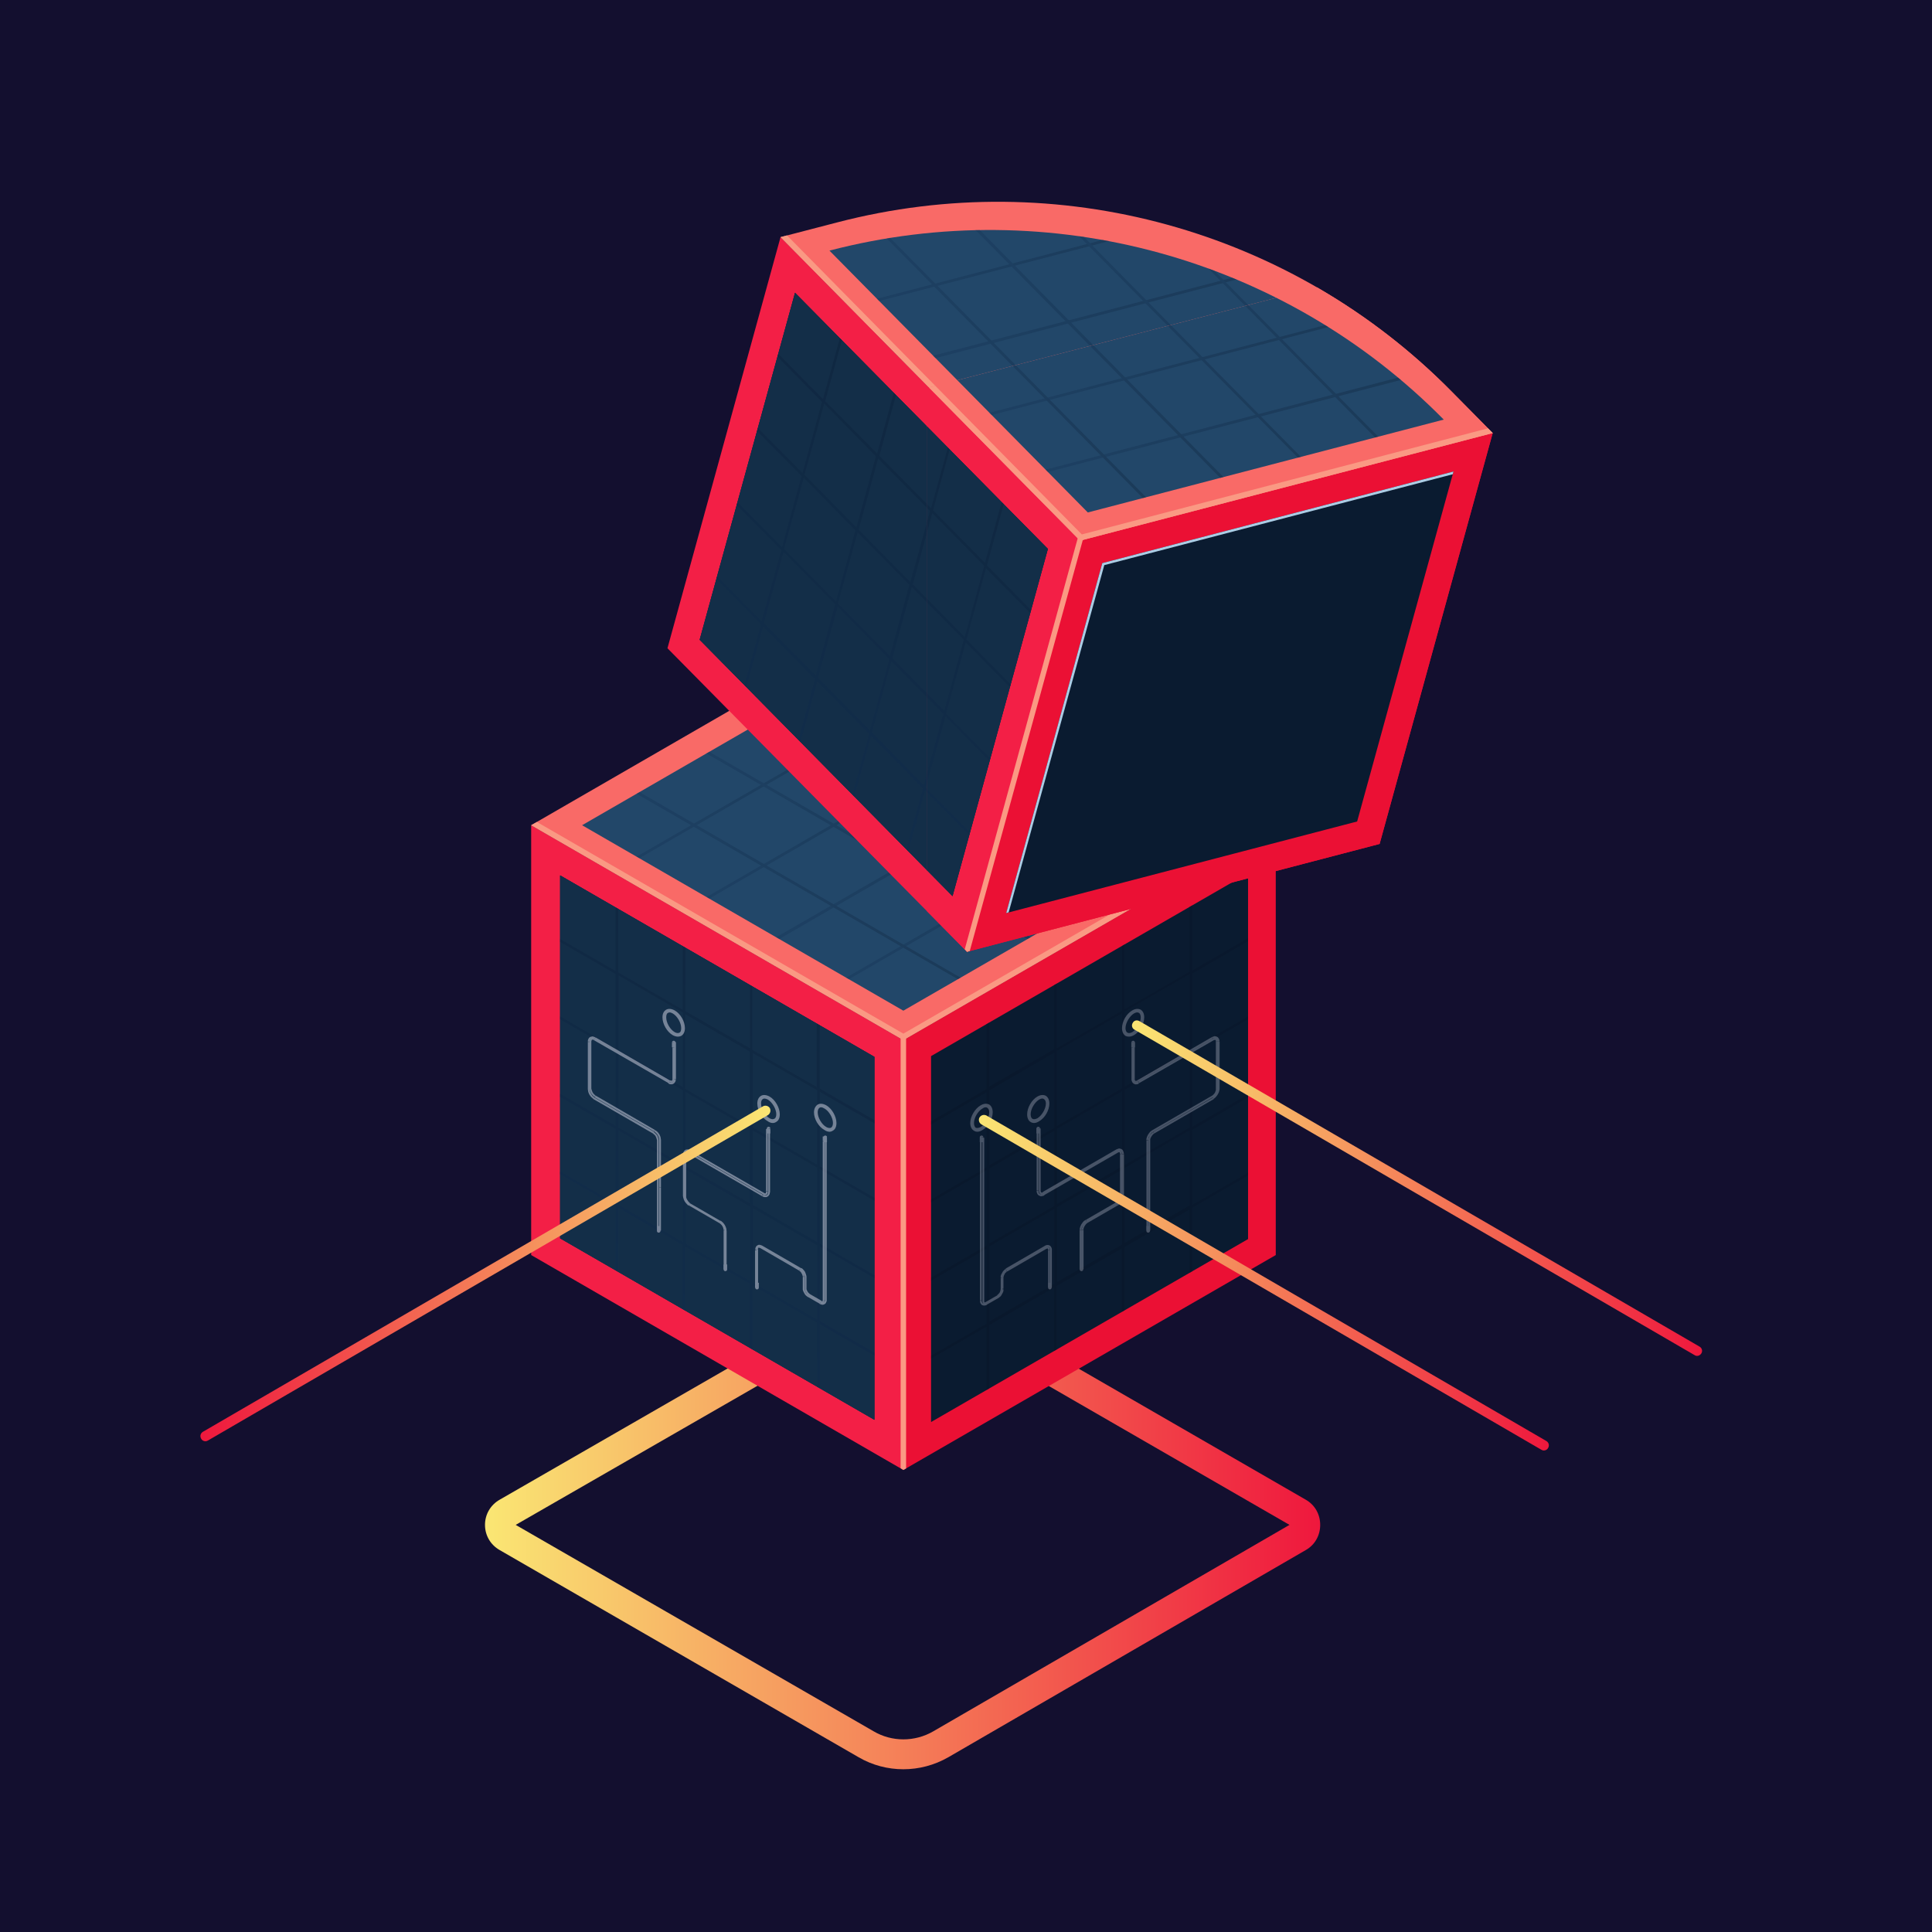 <svg version="1.2" xmlns="http://www.w3.org/2000/svg" viewBox="0 0 774 774" width="774" height="774"><defs><linearGradient id="P" gradientUnits="userSpaceOnUse"/><radialGradient id="g1" cx="0" cy="0" r="1" href="#P" gradientTransform="matrix(688.182,0,0,688.182,174.022,-65.979)"><stop stop-color="#130f2f"/><stop offset="1" stop-color="#130f2f"/></radialGradient><linearGradient id="g2" x2="1" href="#P" gradientTransform="matrix(334.621,0,0,195.519,194.324,513.279)"><stop stop-color="#fae673"/><stop offset="1" stop-color="#ef183d"/></linearGradient><clipPath clipPathUnits="userSpaceOnUse" id="cp1"><path d="m350.31 568.79l-125.91-72.7v-145.38l125.91 72.7z"/></clipPath><linearGradient id="g3" x2="1" href="#P" gradientTransform="matrix(160.233,-203.458,349.396,275.166,25.894,410.127)"><stop stop-color="#123054"/><stop offset="1" stop-color="#0a1b30"/></linearGradient><clipPath clipPathUnits="userSpaceOnUse" id="cp2"><path d="m373.03 569.69l126.94-73.3v-146.58l-126.94 73.3z"/></clipPath><linearGradient id="g4" x2="1" href="#P" gradientTransform="matrix(161.555,-205.137,118.805,93.564,172.693,409.718)"><stop stop-color="#071528"/><stop offset="1" stop-color="#081629"/></linearGradient><clipPath clipPathUnits="userSpaceOnUse" id="cp3"><path d="m361.93 404.91l-128.72-74.32 128.72-74.32 128.72 74.32z"/></clipPath><linearGradient id="g5" x2="1" href="#P" gradientTransform="matrix(147.566,0,0,85.197,218.17,247.591)"><stop stop-color="#123054"/><stop offset="1" stop-color="#0a1b30"/></linearGradient><linearGradient id="g6" x2="1" href="#P" gradientTransform="matrix(147.566,0,0,85.197,246.161,263.751)"><stop stop-color="#123054"/><stop offset="1" stop-color="#0a1b30"/></linearGradient><linearGradient id="g7" x2="1" href="#P" gradientTransform="matrix(147.566,0,0,85.197,274.151,279.912)"><stop stop-color="#123054"/><stop offset="1" stop-color="#0a1b30"/></linearGradient><linearGradient id="g8" x2="1" href="#P" gradientTransform="matrix(147.566,0,0,85.197,302.142,296.072)"><stop stop-color="#123054"/><stop offset="1" stop-color="#0a1b30"/></linearGradient><linearGradient id="g9" x2="1" href="#P" gradientTransform="matrix(147.566,0,0,85.197,330.132,312.232)"><stop stop-color="#123054"/><stop offset="1" stop-color="#0a1b30"/></linearGradient><linearGradient id="g10" x2="1" href="#P" gradientTransform="matrix(147.566,0,0,85.197,358.123,328.393)"><stop stop-color="#123054"/><stop offset="1" stop-color="#0a1b30"/></linearGradient><linearGradient id="g11" x2="1" href="#P" gradientTransform="matrix(147.57,0,0,85.2,358.119,247.591)"><stop stop-color="#123054"/><stop offset="1" stop-color="#0a1b30"/></linearGradient><linearGradient id="g12" x2="1" href="#P" gradientTransform="matrix(147.57,0,0,85.2,330.129,263.751)"><stop stop-color="#123054"/><stop offset="1" stop-color="#0a1b30"/></linearGradient><linearGradient id="g13" x2="1" href="#P" gradientTransform="matrix(147.57,0,0,85.2,302.139,279.911)"><stop stop-color="#123054"/><stop offset="1" stop-color="#0a1b30"/></linearGradient><linearGradient id="g14" x2="1" href="#P" gradientTransform="matrix(147.57,0,0,85.199,274.15,296.071)"><stop stop-color="#123054"/><stop offset="1" stop-color="#0a1b30"/></linearGradient><linearGradient id="g15" x2="1" href="#P" gradientTransform="matrix(147.57,0,0,85.2,246.16,312.23)"><stop stop-color="#123054"/><stop offset="1" stop-color="#0a1b30"/></linearGradient><linearGradient id="g16" x2="1" href="#P" gradientTransform="matrix(147.57,0,0,85.2,218.17,328.39)"><stop stop-color="#123054"/><stop offset="1" stop-color="#0a1b30"/></linearGradient><clipPath clipPathUnits="userSpaceOnUse" id="cp4"><path d="m291.33 506.57v1.96c0 0.4-0.33 0.73-0.73 0.73-0.4 0-0.72-0.33-0.72-0.73v-1.96z"/></clipPath><linearGradient id="g17" x2="1" href="#P" gradientTransform="matrix(1,0,0,3.353,289.878,511.433)"><stop stop-color="#dad9e8"/><stop offset="1" stop-color="#dad9e8"/></linearGradient><linearGradient id="g18" x2="1" href="#P" gradientTransform="matrix(.997,0,0,1.61,289.92,508.533)"><stop stop-color="#dad9e8"/><stop offset="1" stop-color="#dad9e8"/></linearGradient><clipPath clipPathUnits="userSpaceOnUse" id="cp5"><path d="m307.19 454.08v-1.96c0-0.4 0.32-0.72 0.72-0.72 0.41 0 0.73 0.32 0.73 0.72v1.96z"/></clipPath><linearGradient id="g19" x2="1" href="#P" gradientTransform="matrix(1,0,0,3.353,307.19,454.083)"><stop stop-color="#dad9e8"/><stop offset="1" stop-color="#dad9e8"/></linearGradient><clipPath clipPathUnits="userSpaceOnUse" id="cp6"><path d="m304 513.89v1.96c0 0.4-0.33 0.72-0.73 0.72-0.4 0-0.72-0.32-0.72-0.72v-1.96z"/></clipPath><linearGradient id="g20" x2="1" href="#P" gradientTransform="matrix(1,0,0,3.353,302.548,518.748)"><stop stop-color="#dad9e8"/><stop offset="1" stop-color="#dad9e8"/></linearGradient><linearGradient id="g21" x2="1" href="#P" gradientTransform="matrix(.997,0,0,2.335,302.626,515.807)"><stop stop-color="#dad9e8"/><stop offset="1" stop-color="#dad9e8"/></linearGradient><clipPath clipPathUnits="userSpaceOnUse" id="cp7"><path d="m329.9 457.59v-1.96c0-0.4 0.32-0.72 0.72-0.72 0.4 0 0.73 0.32 0.73 0.72v1.96z"/></clipPath><linearGradient id="g22" x2="1" href="#P" gradientTransform="matrix(1,0,0,3.353,329.897,457.593)"><stop stop-color="#dad9e8"/><stop offset="1" stop-color="#dad9e8"/></linearGradient><clipPath clipPathUnits="userSpaceOnUse" id="cp8"><path d="m264.61 491.15v1.96c0 0.4-0.33 0.72-0.73 0.72-0.4 0-0.72-0.32-0.72-0.72v-1.96z"/></clipPath><linearGradient id="g23" x2="1" href="#P" gradientTransform="matrix(1,0,0,3.353,263.156,496.005)"><stop stop-color="#dad9e8"/><stop offset="1" stop-color="#dad9e8"/></linearGradient><linearGradient id="g24" x2="1" href="#P" gradientTransform="matrix(.997,0,0,2.199,263.168,493.106)"><stop stop-color="#dad9e8"/><stop offset="1" stop-color="#dad9e8"/></linearGradient><clipPath clipPathUnits="userSpaceOnUse" id="cp9"><path d="m269.18 419.63v-1.96c0-0.4 0.32-0.73 0.72-0.73 0.4 0 0.73 0.33 0.73 0.73v1.96z"/></clipPath><linearGradient id="g25" x2="1" href="#P" gradientTransform="matrix(1,0,0,3.353,269.178,419.63)"><stop stop-color="#dad9e8"/><stop offset="1" stop-color="#dad9e8"/></linearGradient><linearGradient id="g26" x2="1" href="#P" gradientTransform="matrix(8.977,5.183,-4.162,7.209,265.414,401.97)"><stop stop-color="#dad9e8"/><stop offset="1" stop-color="#dad9e8"/></linearGradient><linearGradient id="g27" x2="1" href="#P" gradientTransform="matrix(8.977,5.183,-4.162,7.209,303.427,436.494)"><stop stop-color="#dad9e8"/><stop offset="1" stop-color="#dad9e8"/></linearGradient><linearGradient id="g28" x2="1" href="#P" gradientTransform="matrix(8.977,5.183,-4.163,7.21,326.134,440.003)"><stop stop-color="#dad9e8"/><stop offset="1" stop-color="#dad9e8"/></linearGradient><clipPath clipPathUnits="userSpaceOnUse" id="cp10"><path d="m433.98 506.57v1.96c0 0.4-0.32 0.73-0.72 0.73-0.4 0-0.73-0.33-0.73-0.73v-1.96z"/></clipPath><linearGradient id="g29" x2="1" href="#P" gradientTransform="matrix(1,0,0,3.353,432.532,511.433)"><stop stop-color="#dad9e8"/><stop offset="1" stop-color="#dad9e8"/></linearGradient><linearGradient id="g30" x2="1" href="#P" gradientTransform="matrix(.997,0,0,1.61,432.493,508.533)"><stop stop-color="#dad9e8"/><stop offset="1" stop-color="#dad9e8"/></linearGradient><clipPath clipPathUnits="userSpaceOnUse" id="cp11"><path d="m415.22 454.08v-1.96c0-0.4 0.32-0.72 0.72-0.72 0.4 0 0.73 0.32 0.73 0.72v1.96z"/></clipPath><linearGradient id="g31" x2="1" href="#P" gradientTransform="matrix(1,0,0,3.353,415.219,454.083)"><stop stop-color="#dad9e8"/><stop offset="1" stop-color="#dad9e8"/></linearGradient><clipPath clipPathUnits="userSpaceOnUse" id="cp12"><path d="m421.31 513.89v1.96c0 0.4-0.32 0.72-0.72 0.72-0.4 0-0.73-0.32-0.73-0.72v-1.96z"/></clipPath><linearGradient id="g32" x2="1" href="#P" gradientTransform="matrix(1,0,0,3.353,419.861,518.748)"><stop stop-color="#dad9e8"/><stop offset="1" stop-color="#dad9e8"/></linearGradient><linearGradient id="g33" x2="1" href="#P" gradientTransform="matrix(.997,0,0,2.335,419.788,515.807)"><stop stop-color="#dad9e8"/><stop offset="1" stop-color="#dad9e8"/></linearGradient><clipPath clipPathUnits="userSpaceOnUse" id="cp13"><path d="m392.51 457.59v-1.96c0-0.4 0.33-0.72 0.73-0.72 0.4 0 0.72 0.32 0.72 0.72v1.96z"/></clipPath><linearGradient id="g34" x2="1" href="#P" gradientTransform="matrix(1,0,0,3.353,392.512,457.593)"><stop stop-color="#dad9e8"/><stop offset="1" stop-color="#dad9e8"/></linearGradient><clipPath clipPathUnits="userSpaceOnUse" id="cp14"><path d="m460.7 491.15v1.96c0 0.4-0.32 0.72-0.72 0.72-0.4 0-0.73-0.32-0.73-0.72v-1.96z"/></clipPath><linearGradient id="g35" x2="1" href="#P" gradientTransform="matrix(1,0,0,3.353,459.253,496.005)"><stop stop-color="#dad9e8"/><stop offset="1" stop-color="#dad9e8"/></linearGradient><linearGradient id="g36" x2="1" href="#P" gradientTransform="matrix(.997,0,0,2.199,459.245,493.106)"><stop stop-color="#dad9e8"/><stop offset="1" stop-color="#dad9e8"/></linearGradient><clipPath clipPathUnits="userSpaceOnUse" id="cp15"><path d="m453.23 419.63v-1.96c0-0.4 0.33-0.73 0.73-0.73 0.4 0 0.72 0.33 0.72 0.73v1.96z"/></clipPath><linearGradient id="g37" x2="1" href="#P" gradientTransform="matrix(1,0,0,3.353,453.232,419.63)"><stop stop-color="#dad9e8"/><stop offset="1" stop-color="#dad9e8"/></linearGradient><linearGradient id="g38" x2="1" href="#P" gradientTransform="matrix(-8.977,5.183,-4.162,-7.209,458.445,401.97)"><stop stop-color="#dad9e8"/><stop offset="1" stop-color="#dad9e8"/></linearGradient><linearGradient id="g39" x2="1" href="#P" gradientTransform="matrix(-8.977,5.183,-4.162,-7.209,420.432,436.494)"><stop stop-color="#dad9e8"/><stop offset="1" stop-color="#dad9e8"/></linearGradient><linearGradient id="g40" x2="1" href="#P" gradientTransform="matrix(-8.977,5.183,-4.163,-7.21,397.725,440.003)"><stop stop-color="#dad9e8"/><stop offset="1" stop-color="#dad9e8"/></linearGradient><clipPath clipPathUnits="userSpaceOnUse" id="cp16"><path d="m381.58 358.96l-101.28-102.63 38.24-139.02 101.28 102.63z"/></clipPath><linearGradient id="g41" x2="1" href="#P" gradientTransform="matrix(176.579,-224.214,294.073,231.596,60.523,182.384)"><stop stop-color="#123054"/><stop offset="1" stop-color="#0a1b30"/></linearGradient><clipPath clipPathUnits="userSpaceOnUse" id="cp17"><path d="m435.79 205.31l-103.54-104.93c88.27-23.03 182.11 2.79 246.18 67.72z"/></clipPath><linearGradient id="g42" x2="1" href="#P" gradientTransform="matrix(141.111,38.816,-22.411,81.471,339.125,19.156)"><stop stop-color="#123054"/><stop offset="1" stop-color="#0a1b30"/></linearGradient><linearGradient id="g43" x2="1" href="#P" gradientTransform="matrix(141.111,38.816,-22.411,81.471,361.64,41.972)"><stop stop-color="#123054"/><stop offset="1" stop-color="#0a1b30"/></linearGradient><linearGradient id="g44" x2="1" href="#P" gradientTransform="matrix(141.111,38.816,-22.411,81.471,384.155,64.789)"><stop stop-color="#123054"/><stop offset="1" stop-color="#0a1b30"/></linearGradient><linearGradient id="g45" x2="1" href="#P" gradientTransform="matrix(141.111,38.816,-22.41,81.471,406.671,87.605)"><stop stop-color="#123054"/><stop offset="1" stop-color="#0a1b30"/></linearGradient><linearGradient id="g46" x2="1" href="#P" gradientTransform="matrix(141.111,38.816,-22.411,81.471,429.186,110.421)"><stop stop-color="#123054"/><stop offset="1" stop-color="#0a1b30"/></linearGradient><linearGradient id="g47" x2="1" href="#P" gradientTransform="matrix(141.111,38.816,-22.411,81.471,451.701,133.237)"><stop stop-color="#123054"/><stop offset="1" stop-color="#0a1b30"/></linearGradient><linearGradient id="g48" x2="1" href="#P" gradientTransform="matrix(141.116,38.817,-22.411,81.473,472.952,55.969)"><stop stop-color="#123054"/><stop offset="1" stop-color="#0a1b30"/></linearGradient><linearGradient id="g49" x2="1" href="#P" gradientTransform="matrix(141.116,38.817,-22.411,81.473,441.935,64.059)"><stop stop-color="#123054"/><stop offset="1" stop-color="#0a1b30"/></linearGradient><linearGradient id="g50" x2="1" href="#P" gradientTransform="matrix(141.116,38.817,-22.411,81.473,410.919,72.15)"><stop stop-color="#123054"/><stop offset="1" stop-color="#0a1b30"/></linearGradient><linearGradient id="g51" x2="1" href="#P" gradientTransform="matrix(141.116,38.817,-22.411,81.473,379.903,80.24)"><stop stop-color="#123054"/><stop offset="1" stop-color="#0a1b30"/></linearGradient><linearGradient id="g52" x2="1" href="#P" gradientTransform="matrix(141.116,38.817,-22.411,81.473,348.887,88.331)"><stop stop-color="#123054"/><stop offset="1" stop-color="#0a1b30"/></linearGradient><linearGradient id="g53" x2="1" href="#P" gradientTransform="matrix(141.116,38.817,-22.411,81.473,317.871,96.421)"><stop stop-color="#123054"/><stop offset="1" stop-color="#0a1b30"/></linearGradient><linearGradient id="g54" x2="1" href="#P" gradientTransform="matrix(-228.75,-0.663,.388,-133.761,620.901,447.317)"><stop stop-color="#ef183d"/><stop offset="1" stop-color="#fae673"/></linearGradient><linearGradient id="g55" x2="1" href="#P" gradientTransform="matrix(-228.75,-0.663,.388,-133.757,682.252,409.441)"><stop stop-color="#ef183d"/><stop offset="1" stop-color="#fae673"/></linearGradient><linearGradient id="g56" x2="1" href="#P" gradientTransform="matrix(228.75,-0.663,.388,133.76,79.908,443.596)"><stop stop-color="#ef183d"/><stop offset="1" stop-color="#fae673"/></linearGradient><clipPath clipPathUnits="userSpaceOnUse" id="cp18"><path d="m371.36 372.98v-217.52l156.22-40.35 90.94 33.6 8.2 252.73-263.75-14.01z"/></clipPath><clipPath clipPathUnits="userSpaceOnUse" id="cp19"><path d="m381.58 358.96l-101.28-102.63 38.24-139.02 101.28 102.63z"/></clipPath><linearGradient id="g57" x2="1" href="#P" gradientTransform="matrix(176.579,-224.214,294.073,231.596,60.523,182.384)"><stop stop-color="#123054"/><stop offset="1" stop-color="#0a1b30"/></linearGradient><clipPath clipPathUnits="userSpaceOnUse" id="cp20"><path d="m435.79 205.31l-103.54-104.93c88.27-23.03 182.11 2.79 246.18 67.72z"/></clipPath><linearGradient id="g58" x2="1" href="#P" gradientTransform="matrix(141.111,38.816,-22.411,81.471,339.125,19.156)"><stop stop-color="#123054"/><stop offset="1" stop-color="#0a1b30"/></linearGradient><linearGradient id="g59" x2="1" href="#P" gradientTransform="matrix(141.111,38.816,-22.411,81.471,361.64,41.972)"><stop stop-color="#123054"/><stop offset="1" stop-color="#0a1b30"/></linearGradient><linearGradient id="g60" x2="1" href="#P" gradientTransform="matrix(141.111,38.816,-22.411,81.471,384.155,64.789)"><stop stop-color="#123054"/><stop offset="1" stop-color="#0a1b30"/></linearGradient><linearGradient id="g61" x2="1" href="#P" gradientTransform="matrix(141.111,38.816,-22.41,81.471,406.671,87.605)"><stop stop-color="#123054"/><stop offset="1" stop-color="#0a1b30"/></linearGradient><linearGradient id="g62" x2="1" href="#P" gradientTransform="matrix(141.111,38.816,-22.411,81.471,429.186,110.421)"><stop stop-color="#123054"/><stop offset="1" stop-color="#0a1b30"/></linearGradient><linearGradient id="g63" x2="1" href="#P" gradientTransform="matrix(141.111,38.816,-22.411,81.471,451.701,133.237)"><stop stop-color="#123054"/><stop offset="1" stop-color="#0a1b30"/></linearGradient><linearGradient id="g64" x2="1" href="#P" gradientTransform="matrix(141.116,38.817,-22.411,81.473,472.952,55.969)"><stop stop-color="#123054"/><stop offset="1" stop-color="#0a1b30"/></linearGradient><linearGradient id="g65" x2="1" href="#P" gradientTransform="matrix(141.116,38.817,-22.411,81.473,441.935,64.059)"><stop stop-color="#123054"/><stop offset="1" stop-color="#0a1b30"/></linearGradient><linearGradient id="g66" x2="1" href="#P" gradientTransform="matrix(141.116,38.817,-22.411,81.473,410.919,72.15)"><stop stop-color="#123054"/><stop offset="1" stop-color="#0a1b30"/></linearGradient><linearGradient id="g67" x2="1" href="#P" gradientTransform="matrix(141.116,38.817,-22.411,81.473,379.903,80.24)"><stop stop-color="#123054"/><stop offset="1" stop-color="#0a1b30"/></linearGradient><linearGradient id="g68" x2="1" href="#P" gradientTransform="matrix(141.116,38.817,-22.411,81.473,348.887,88.331)"><stop stop-color="#123054"/><stop offset="1" stop-color="#0a1b30"/></linearGradient><linearGradient id="g69" x2="1" href="#P" gradientTransform="matrix(141.116,38.817,-22.411,81.473,317.871,96.421)"><stop stop-color="#123054"/><stop offset="1" stop-color="#0a1b30"/></linearGradient></defs><style>.a{fill:url(#g1)}.b{fill:url(#g2)}.c{fill:#f31f46}.d{fill:#132e48}.e{fill:#eb1034}.f{fill:#0a1b30}.g{fill:#f96a67}.h{fill:#fa9983}.i{fill:#224769}.j{fill:url(#g3)}.k{fill:url(#g4)}.l{fill:url(#g5)}.m{fill:url(#g6)}.n{fill:url(#g7)}.o{fill:url(#g8)}.p{fill:url(#g9)}.q{fill:url(#g10)}.r{fill:url(#g11)}.s{fill:url(#g12)}.t{fill:url(#g13)}.u{fill:url(#g14)}.v{fill:url(#g15)}.w{fill:url(#g16)}.x{fill:url(#g17)}.y{fill:url(#g18)}.z{fill:url(#g19)}.A{fill:url(#g20)}.B{fill:url(#g21)}.C{fill:url(#g22)}.D{fill:url(#g23)}.E{fill:url(#g24)}.F{fill:url(#g25)}.G{fill:url(#g26)}.H{fill:url(#g27)}.I{fill:url(#g28)}.J{fill:url(#g29)}.K{fill:url(#g30)}.L{fill:url(#g31)}.M{fill:url(#g32)}.N{fill:url(#g33)}.O{fill:url(#g34)}.P{fill:url(#g35)}.Q{fill:url(#g36)}.R{fill:url(#g37)}.S{fill:url(#g38)}.T{fill:url(#g39)}.U{fill:url(#g40)}.V{fill:url(#g41)}.W{fill:url(#g42)}.X{fill:url(#g43)}.Y{fill:url(#g44)}.Z{fill:url(#g45)}.a0{fill:url(#g46)}.a1{fill:url(#g47)}.a2{fill:url(#g48)}.a3{fill:url(#g49)}.a4{fill:url(#g50)}.a5{fill:url(#g51)}.a6{fill:url(#g52)}.a7{fill:url(#g53)}.a8{fill:url(#g54)}.a9{fill:url(#g55)}.aa{fill:url(#g56)}.ab{fill:#accde5}.ac{fill:url(#g57)}.ad{fill:url(#g58)}.ae{fill:url(#g59)}.af{fill:url(#g60)}.ag{fill:url(#g61)}.ah{fill:url(#g62)}.ai{fill:url(#g63)}.aj{fill:url(#g64)}.ak{fill:url(#g65)}.al{fill:url(#g66)}.am{fill:url(#g67)}.an{fill:url(#g68)}.ao{fill:url(#g69)}</style><path class="a" d="m1200 813h-1200v-900h1200z"/><path fill-rule="evenodd" class="b" d="m361.9 708.8c-6.2 0-12.4-1.6-17.9-4.8l-143.8-83c-3.7-2.1-5.9-5.9-5.9-10.1 0-4.2 2.2-8 5.9-10.1l143.8-82.8c11.1-6.3 24.8-6.3 35.8 0.1l143.3 82.7c3.7 2.1 5.8 5.9 5.8 10.1 0 4.2-2.1 8-5.8 10.1l-143.2 83c-5.6 3.2-11.8 4.8-18 4.8zm-155.3-97.9l143.4 82.7c7.3 4.3 16.5 4.3 23.9 0l142.7-82.7-142.8-82.4c-7.3-4.3-16.4-4.3-23.8-0.1zm-3.5-4.9l3 5.2z"/><path class="c" d="m361.9 588.9l-149.1-86.1v-172.2l149.1 86.1z"/><path class="d" d="m350.3 568.8l-125.9-72.7v-145.4l125.9 72.7z"/><path class="d" d="m350.3 568.8l-125.9-72.7v-145.4l125.9 72.7z"/><path class="d" d="m350.3 568.8l-125.9-72.7v-145.4l125.9 72.7z"/><path class="e" d="m511.1 502.8l-149.2 86.1v-172.2l149.2-86.1z"/><path class="f" d="m500 496.4l-127 73.3v-146.6l127-73.3z"/><path class="g" d="m361.9 416.7l-149.1-86.1 149.1-86.1 149.2 86.1z"/><path class="h" d="m361.9 414.1l-146.8-84.8-2.3 1.3 149.1 86.1 149.2-86.1-2.3-1.3z"/><path class="i" d="m361.9 404.9l-128.7-74.3 128.7-74.3 128.8 74.3z"/><g clip-path="url(#cp1)" style="opacity:.5"><path fill-rule="evenodd" class="j" d="m355.2 421.9v29.8l2.6 1.5v1.2l-2.6-1.5v29.8l2.6 1.5v1.3l-2.6-1.5v29.8l2.6 1.5v1.2l-2.6-1.5v29.8l2.6 1.5v1.2l-2.6-1.4v29.8l2.6 1.5v1.2l-2.6-1.5v3l-1.1-0.6v-3l-25.8-14.9v3l-1.1-0.7v-2.9l-25.8-15v3l-1-0.6v-3l-25.9-14.9v3l-1-0.6v-3l-25.8-14.9v3l-1.1-0.6v-3l-25.8-14.9v3l-1.1-0.6v-3l-2.6-1.5v-1.3l2.6 1.5v-29.8l-2.6-1.5v-1.2l2.6 1.5v-29.8l-2.6-1.5v-1.3l2.6 1.5v-29.8l-2.6-1.5v-1.2l2.6 1.5v-29.8l-2.6-1.5v-1.2l2.6 1.5v-29.9l-2.6-1.5v-1.2l2.6 1.5v-3l1.1 0.6v3l25.8 14.9v-3l1.1 0.7v2.9l25.8 15v-3l1 0.6v3l25.9 14.9v-3l1 0.6v3l25.8 14.9v-3l1.1 0.6v3l25.8 14.9v-3l1.1 0.6v3l2.6 1.5v1.3zm-53.8-31.1v29.8l25.8 14.9v-29.8zm-1 60.3v-29.8l-25.9-15v29.9zm-25.8-13.7v29.8l25.8 14.9v-29.8zm-1-31.7l-25.8-14.9v29.8l25.8 14.9zm-25.8 16.2v29.8l25.8 14.9v-29.8zm0 31v29.8l25.8 14.9v-29.8zm26.9 45.4l25.8 14.9v-29.8l-25.8-14.9zm26.9 15.5l25.8 14.9v-29.8l-25.8-14.9zm25.8-16.2v-29.8l-25.8-14.9v29.8zm0-31v-29.8l-25.8-14.9v29.8zm-52.8-91.3v29.8l25.9 14.9v-29.8zm-26.9-15.5v29.8l25.8 14.9v-29.8zm-26.9 14.3l25.8 14.9v-29.8l-25.8-14.9zm0 31l25.8 14.9v-29.8l-25.8-14.9zm0 31l25.8 14.9v-29.8l-25.8-14.9zm0 31.1l25.8 14.9v-29.8l-25.8-14.9zm25.8 45.9v-29.8l-25.8-14.9v29.8zm26.9 15.5v-29.8l-25.8-14.9v29.8zm26.9 15.5v-29.8l-25.9-14.9v29.8zm26.9 15.6v-29.8l-25.8-15v29.9zm26.9-14.3l-25.8-14.9v29.8l25.8 14.9zm0-31.1l-25.8-14.9v29.8l25.8 14.9zm0-31l-25.8-14.9v29.8l25.8 14.9zm0-31l-25.8-14.9v29.8l25.8 14.9zm0-31.1l-25.8-14.9v29.8l25.8 14.9z"/></g><g clip-path="url(#cp2)" style="opacity:.5"><path fill-rule="evenodd" class="k" d="m365.5 423.1v-1.3l2.6-1.5v-3l1.1-0.6v3l26-15v-3.1l1.1-0.6v3l26-15v-3l1.1-0.6v3l26-15v-3.1l1.1-0.6v3l26-15v-3l1.1-0.6v3l26-15v-3.1l1.1-0.6v3l2.6-1.5v1.3l-2.6 1.5v30l2.6-1.5v1.3l-2.6 1.5v30l2.6-1.5v1.3l-2.6 1.5v30l2.6-1.5v1.3l-2.6 1.5v30l2.6-1.5v1.3l-2.6 1.5v30l2.6-1.5v1.3l-2.6 1.5v3l-1.1 0.6v-3l-26 15v3.1l-1.1 0.6v-3l-26 15v3l-1.1 0.6v-3l-26 15v3.1l-1.1 0.6v-3l-26 15v3l-1.1 0.6v-3l-26 15v3.1l-1.1 0.6v-3l-2.6 1.5v-1.3l2.6-1.5v-30l-2.6 1.5v-1.3l2.6-1.5v-30l-2.6 1.5v-1.3l2.6-1.5v-30l-2.6 1.5v-1.3l2.6-1.5v-30l-2.6 1.5v-1.3l2.6-1.5v-30zm30.8-17.8v30l26-15v-30.1zm53.2 30.7v-30l-26.1 15v30.1zm-26 16.2v30.1l26-15v-30.1zm27.1-16.9l26.1-15v-30.1l-26.1 15zm0 1.3v30.1l26.1-15.1v-30zm0 31.3v30l26-15v-30.1zm-1.1 0.7l-26 15v30l26-15zm-27.1 15.7l-26 15v30.1l26-15.1zm0-1.2v-30.1l-26 15.1v30zm0-31.3v-30.1l-26 15.1v30zm1-61.9v30l26.1-15v-30.1zm27.1-15.6v30l26-15v-30.1zm53.1-30.6l-26 15v30.1l26-15.1zm0 31.3l-26 15.1v30l26-15zm0 31.3l-26 15v30.1l26-15.1zm0 31.3l-26 15.1v30l26-15zm0 61.4v-30.1l-26 15v30.1zm-27.1 15.6v-30l-26 15v30.1zm-27.1 15.6v-30l-26.1 15v30zm-27.1 15.7v-30.1l-26 15.1v30zm-53.1 30.7l26-15v-30.1l-26 15zm0-31.3l26-15v-30l-26 15zm0-31.3l26-15v-30.1l-26 15zm0-31.3l26-15v-30.1l-26 15.1zm0-31.3l26-15.1v-30l-26 15z"/></g><g clip-path="url(#cp3)" style="opacity:.3"><path class="l" d="m219.3 332.8l-1.1-0.7 146.4-84.5 1.1 0.6z"/><path class="m" d="m247.3 348.9l-1.1-0.6 146.4-84.5 1.1 0.6z"/><path class="n" d="m275.3 365.1l-1.1-0.6 146.4-84.6 1.1 0.7z"/><path class="o" d="m303.3 381.3l-1.2-0.7 146.5-84.5 1.1 0.6z"/><path class="p" d="m331.2 397.4l-1.1-0.6 146.5-84.6 1.1 0.7z"/><path class="q" d="m359.2 413.6l-1.1-0.7 146.5-84.5 1.1 0.6z"/><path class="r" d="m358.1 248.2l1.1-0.6 146.5 84.5-1.1 0.7z"/><path class="s" d="m330.1 264.4l1.1-0.6 146.5 84.5-1.1 0.7z"/><path class="t" d="m302.1 280.6l1.2-0.7 146.4 84.6-1.1 0.6z"/><path class="u" d="m274.1 296.7l1.2-0.6 146.4 84.5-1.1 0.7z"/><path class="v" d="m246.2 312.9l1.1-0.7 146.4 84.6-1.1 0.6z"/><path class="w" d="m218.2 329l1.1-0.6 146.4 84.5-1.1 0.7z"/></g><g style="opacity:.5"><g clip-path="url(#cp4)"><path class="x" d="m289.9 511.4q0.7 0 0.7 0v-2.9q0 0-0.7 0zm0-2.9q0.7 0 0.7 0v-1.9q0 0-0.7 0zm0.7 2.9q0 0 0.7 0v-2.9q-0.7 0-0.7 0zm0-2.9q0 0 0.7 0v-2q-0.7 0-0.7 0z"/></g><path class="y" d="m289.9 508.5q0.7 0 0.7 0 0-1.9 0-1.9 0 0-0.7 0 0 0 0 1.9zm0-1.9q0.7 0 0.7 0v-13.7q0 0-0.7 0zm0-13.7q0.7 0 0.7 0 0 0-0.7 0zm-1.3-2.6c0.3 0.2 0.6 0.6 0.8 0.9 0.2 0.4 0.4 0.8 0.4 1.1 0.1 0.3 0.1 0.5 0.1 0.5q0.7 0 0.7 0c0 0 0-0.2-0.1-0.6 0-0.4-0.2-0.9-0.5-1.3-0.2-0.5-0.6-0.9-0.9-1.1-0.3-0.3-0.5-0.4-0.5-0.4q0 0-0.4 0.6c0 0 0.2 0.1 0.4 0.3zm-0.4-0.3q0.4-0.6 0.4-0.6 0 0-0.4 0.6zm0 0q0.4-0.7 0.4-0.7l-12.2-7q0 0-0.3 0.7zm-12.2-7q0.4-0.7 0.4-0.7h-0.1q0 0-0.3 0.6zm-2.3-3.3c0.1 0.5 0.3 1.1 0.6 1.6 0.3 0.5 0.7 0.9 1 1.2 0.3 0.4 0.6 0.5 0.6 0.5q0.4-0.6 0.4-0.6c0 0-0.2-0.1-0.5-0.4-0.3-0.2-0.6-0.7-0.9-1.1-0.3-0.4-0.4-0.9-0.5-1.3-0.1-0.4-0.1-0.6-0.1-0.6q0 0-0.7 0c0 0 0 0.3 0.1 0.7zm-0.1-0.7q0.7 0 0.7 0v-0.1q0 0-0.7 0zm0 0q0.7 0 0.7 0v-16.4q0 0-0.7 0zm0-16.4q0.7 0 0.7 0v-0.1q0 0-0.7 0zm1.5-2.1c-0.4 0-0.8 0.3-1.1 0.7-0.5 0.7-0.4 1.4-0.4 1.4q0.7 0 0.7 0c0 0 0-0.6 0.3-1 0.3-0.5 1-0.4 0.9-0.4q0 0 0.1-0.7c0 0-0.2-0.1-0.5 0zm1.1 0.1c-0.3-0.1-0.6-0.1-0.6-0.1q-0.1 0.7-0.1 0.7c0-0.1 0.8 0.2 0.8 0.2q0 0 0.3-0.6c0 0-0.2-0.1-0.4-0.2zm0.4 0.2q-0.3 0.6-0.3 0.6v0.1q0 0 0.4-0.7zm0 0.1q-0.3 0.6-0.3 0.6l29.4 17q0 0 0.4-0.6zm29.4 17q-0.3 0.6-0.3 0.6 0 0 0.4-0.6zm0 0q-0.4 0.6-0.4 0.6c0 0.1 0.8 0.3 0.8 0.3q0 0 0.1-0.7c0 0-0.5-0.2-0.5-0.2zm0.8 0.1c-0.1 0.1-0.3 0.1-0.3 0.1q-0.1 0.7-0.1 0.7c0 0 0.6 0.1 0.9-0.4 0.4-0.4 0.3-1 0.3-1q0 0-0.7 0c0 0 0 0.4-0.1 0.6zm0.1-0.6q0.7 0 0.7 0 0 0-0.7 0zm0-0.1q0.7 0 0.7 0v-23.1q0 0-0.7 0zm0-23q0.7 0 0.7 0 0 0 0-2 0 0-0.7 0 0 2 0 2zm-16.6 54.4q0 0 0.8 0 0-1.9 0-1.9-0.8 0-0.8 0 0 0 0 1.9zm0-1.9q0 0 0.8 0v-13.7q-0.8 0-0.8 0zm0-13.7q0 0 0.8 0v-0.1q-0.8 0-0.8 0zm-1.4-3.1c0.2 0.3 0.6 0.7 0.8 1.2 0.3 0.4 0.5 0.9 0.6 1.3 0 0.3 0 0.6 0 0.6q0 0 0.7 0c0 0 0.1-0.3 0-0.8-0.1-0.4-0.3-1-0.6-1.5-0.3-0.5-0.7-1-1.1-1.3-0.3-0.3-0.6-0.5-0.6-0.5q-0.4 0.7-0.4 0.7c0 0 0.3 0.1 0.6 0.3zm-0.6-0.3q0 0 0.4-0.7-0.4 0.6-0.4 0.6zm0 0q0 0 0.3-0.6l-12.1-7q-0.4 0.6-0.4 0.6zm-12.1-7q0 0 0.4-0.6h-0.1q-0.3 0.6-0.3 0.6zm-2-2.8c0.1 0.3 0.3 0.8 0.5 1.3 0.3 0.4 0.6 0.8 0.9 1.1 0.3 0.2 0.5 0.4 0.5 0.4q0 0 0.4-0.7c0 0-0.2 0-0.4-0.3-0.2-0.2-0.5-0.5-0.7-0.9-0.3-0.4-0.4-0.8-0.5-1.1 0-0.3 0-0.5 0-0.5q-0.8 0-0.8 0c0 0 0 0.3 0.1 0.7zm-0.1-0.7q0 0 0.8 0-0.8 0-0.8 0zm0 0q0 0 0.8 0v-16.4q-0.8 0-0.8 0zm0-16.4q0 0 0.8 0v-0.1q-0.8 0-0.8 0zm0.3-1c-0.3 0.4-0.3 1-0.3 1q0 0 0.8 0c0 0 0-0.4 0.1-0.6 0.1-0.1 0.3-0.1 0.3-0.1q0-0.7 0-0.7c0.1 0-0.6-0.1-0.9 0.4zm0.9-0.4q0 0 0 0.7c0 0 0.4 0.1 0.5 0.2q0.3-0.7 0.3-0.7c0 0-0.7-0.3-0.8-0.2zm0.8 0.2q0 0-0.3 0.7 0.3-0.6 0.3-0.6zm0.1 0q0 0-0.4 0.6l29.5 17q0.3-0.6 0.3-0.6zm29.5 17q0 0-0.4 0.6h0.1q0.3-0.6 0.3-0.6zm0.1 0q0 0-0.4 0.7c0 0 0.2 0.1 0.5 0.2 0.3 0.1 0.6 0.1 0.6 0.1q0-0.7 0-0.7c0 0-0.7-0.2-0.7-0.3zm1.7-0.1c-0.4 0.5-1 0.4-1 0.4q0 0 0 0.7c0 0 0.2 0 0.5 0 0.3-0.1 0.8-0.3 1-0.7 0.3-0.3 0.4-0.7 0.4-1 0.1-0.2 0.1-0.4 0.1-0.4q-0.7 0-0.7 0c0 0 0 0.5-0.3 1zm0.3-1q0 0 0.7 0v-0.1q-0.7 0-0.7 0zm0 0q0 0 0.7 0v-23.1q-0.7 0-0.7 0zm0-23q0 0 0.7 0 0 0 0-2-0.7 0-0.7 0 0 2 0 2z"/><g clip-path="url(#cp5)"><path class="z" d="m307.2 454.1q0.7 0 0.7 0v-2q0 0-0.7 0zm0-1.9q0.7 0 0.7 0v-2.9q0 0-0.7 0zm0.7 1.9q0 0 0.7 0v-1.9q-0.7 0-0.7 0zm0-2q0 0 0.7 0v-2.9q-0.7 0-0.7 0z"/></g><g clip-path="url(#cp6)"><path class="A" d="m302.5 518.7q0.8 0 0.8 0v-2.9q0 0-0.8 0zm0-2.9q0.8 0 0.8 0v-1.9q0 0-0.8 0zm0.8 2.9q0 0 0.7 0v-2.9q-0.7 0-0.7 0zm0-2.9q0 0 0.7 0v-2q-0.7 0-0.7 0z"/></g><path class="B" d="m302.5 515.8q0.8 0 0.8 0 0-1.9 0-1.9 0 0-0.8 0 0 0 0 1.9zm0-1.9q0.8 0 0.8 0v-13.1q0 0-0.8 0zm0-13.2q0.8 0 0.8 0 0 0-0.8 0zm1.4-2c-0.3 0.1-0.7 0.3-1 0.7-0.4 0.6-0.3 1.3-0.3 1.2q0.7 0.1 0.7 0.1c0 0-0.1-0.5 0.2-0.9 0.3-0.4 0.8-0.4 0.8-0.4q0 0 0.1-0.7c0 0-0.2 0-0.5 0zm0.5 0q-0.1 0.7-0.1 0.7c0 0 0.7 0.2 0.7 0.3q0 0 0.3-0.7c0.1 0-0.9-0.3-0.9-0.3zm0.9 0.3q-0.3 0.7-0.3 0.7 0 0 0.4-0.6zm0 0q-0.3 0.6-0.3 0.6l15.7 9.1q0 0 0.3-0.6zm15.7 9q-0.3 0.7-0.3 0.7 0 0 0.4-0.6zm2 2.9c-0.1-0.4-0.3-0.9-0.5-1.4-0.3-0.4-0.6-0.8-0.9-1.1-0.3-0.3-0.6-0.4-0.6-0.4q-0.3 0.6-0.3 0.6c0 0 0.2 0.1 0.4 0.3 0.3 0.2 0.5 0.6 0.8 1 0.2 0.4 0.3 0.8 0.4 1.1 0.1 0.3 0.1 0.6 0.1 0.6q0 0 0.7-0.1c0 0 0-0.2-0.1-0.6zm0.1 0.6q-0.7 0.1-0.7 0.1 0 0 0.7 0zm0 0q-0.7 0-0.7 0v4.6q0 0 0.7 0zm0 4.5q-0.7 0-0.7 0 0 0 0.7 0zm1 2.1c-0.2-0.1-0.4-0.4-0.6-0.7-0.2-0.3-0.3-0.7-0.4-0.9 0-0.3 0-0.4 0-0.4q-0.7 0-0.7 0c0 0 0 0.2 0 0.5 0.1 0.3 0.2 0.8 0.5 1.1 0.2 0.4 0.5 0.8 0.7 1 0.3 0.2 0.5 0.3 0.5 0.3q0 0 0.3-0.6c0 0-0.1-0.1-0.3-0.3zm0.3 0.3q-0.3 0.6-0.3 0.6 0 0 0.4-0.6zm0 0q-0.4 0.7-0.4 0.7l4.7 2.7q0 0 0.4-0.7zm4.6 2.7q-0.3 0.6-0.3 0.6v0.1q0 0 0.4-0.7zm0 0.1q-0.4 0.6-0.4 0.6c0 0 0.7 0.3 0.7 0.2q0 0 0.1-0.7c0 0-0.4-0.1-0.4-0.1zm0.5 0c0 0.1-0.1 0.1-0.1 0.1q-0.1 0.7-0.1 0.7c0 0 0.5 0.1 0.8-0.3 0.3-0.4 0.2-0.9 0.2-0.9q0 0-0.7 0c0 0 0 0.4-0.1 0.4zm0.1-0.4q0.7 0 0.7 0 0 0-0.7 0zm0 0q0.8 0 0.8 0v-63.5q0 0-0.8 0zm0-63.6q0.8 0 0.8 0 0 0 0-1.9 0 0-0.8 0 0 1.9 0 1.9zm-26.6 58.3q0 0 0.7 0 0-2 0-2-0.7 0-0.7 0 0 0 0 2zm0-2q0 0 0.7 0v-13.1q-0.7 0-0.7 0zm0-13.1q0 0 0.7 0-0.7 0-0.7 0zm0.3-0.9c-0.3 0.3-0.3 0.8-0.3 0.8q0 0 0.7 0c0 0 0-0.3 0.1-0.4 0.1-0.1 0.2-0.1 0.2-0.1q0.1-0.7 0.1-0.7c0 0-0.6-0.1-0.8 0.4zm0.8-0.4q0 0-0.1 0.7c0 0 0.3 0.1 0.4 0.2q0.3-0.7 0.3-0.7c0 0-0.6-0.2-0.6-0.2zm0.6 0.2q0 0-0.3 0.7 0.3-0.6 0.3-0.6zm0.1 0q0 0-0.4 0.6l15.7 9.1q0.4-0.7 0.4-0.7zm15.7 9.1q0 0-0.4 0.6l0.1 0.1q0.3-0.7 0.3-0.7zm1.7 2.5c0-0.4-0.2-0.8-0.4-1.2-0.2-0.4-0.5-0.7-0.8-0.9-0.2-0.2-0.4-0.3-0.4-0.3q0 0-0.4 0.6c0 0 0.1 0.1 0.3 0.2 0.2 0.2 0.5 0.5 0.6 0.8 0.2 0.3 0.4 0.7 0.4 0.9 0.1 0.3 0.1 0.4 0.1 0.4q0.7 0 0.7 0c0 0 0-0.2-0.1-0.5zm0.1 0.5q0 0-0.7 0 0.7 0 0.7 0zm0 0.1q0 0-0.7 0v4.5q0.7 0 0.7 0zm0 4.5q0 0-0.7 0v0.1q0.7 0 0.7 0zm1.2 2.6c-0.2-0.2-0.5-0.5-0.7-0.9-0.2-0.4-0.4-0.8-0.5-1.1 0-0.4 0-0.6 0-0.6q0 0-0.7 0c0 0 0 0.3 0 0.7 0.1 0.4 0.3 0.9 0.6 1.4 0.2 0.4 0.5 0.8 0.9 1.1 0.3 0.2 0.5 0.4 0.5 0.4q0.4-0.6 0.4-0.6c0 0-0.2-0.1-0.5-0.4zm0.5 0.4q0 0-0.4 0.6h0.1q0.3-0.6 0.3-0.6zm0 0q0 0-0.3 0.6l4.7 2.7q0.3-0.6 0.3-0.6zm4.7 2.7q0 0-0.4 0.6l0.1 0.1q0.3-0.7 0.3-0.7zm0.1 0q0 0-0.4 0.7c0 0 0.9 0.3 0.9 0.3q0.1-0.7 0.1-0.7c0 0-0.7-0.2-0.6-0.3zm1.4-0.1c-0.3 0.4-0.8 0.4-0.8 0.4q0 0-0.1 0.7c0 0 0.2 0 0.5 0 0.3-0.1 0.8-0.3 1-0.6 0.2-0.3 0.3-0.7 0.4-0.9 0-0.3 0-0.4 0-0.4q-0.7 0-0.7 0c0 0 0 0.5-0.3 0.8zm0.3-0.8q0 0 0.7 0v-0.1q-0.7 0-0.7 0zm0 0q0 0 0.7 0v-63.5q-0.7 0-0.7 0zm0-63.5q0 0 0.7 0 0 0 0-2-0.7 0-0.7 0 0 2 0 2z"/><g clip-path="url(#cp7)"><path class="C" d="m329.9 457.6q0.7 0 0.7 0v-2q0 0-0.7 0zm0-1.9q0.7 0 0.7 0v-2.9q0 0-0.7 0zm0.7 1.9q0 0 0.7 0v-1.9q-0.7 0-0.7 0zm0-2q0 0 0.7 0v-2.9q-0.7 0-0.7 0z"/></g><g clip-path="url(#cp8)"><path class="D" d="m263.2 496q0.7 0 0.7 0v-2.9q0 0-0.7 0zm0-2.9q0.7 0 0.7 0v-2q0 0-0.7 0zm0.7 2.9q0 0 0.7 0v-2.9q-0.7 0-0.7 0zm0-2.9q0 0 0.7 0v-1.9q-0.7 0-0.7 0z"/></g><path class="E" d="m263.2 493.1q0.7 0 0.7 0 0-2 0-2 0 0-0.7 0 0 0 0 2zm0-2q0.7 0 0.7 0v-15.4q0 0-0.7 0zm0-15.4q0.7 0 0.7 0 0 0-0.7 0zm0 0q0.7 0 0.7 0v-18.8q0 0-0.7 0zm0-18.8q0.7 0 0.7 0 0 0-0.7 0zm-1.3-2.5c0.3 0.2 0.6 0.5 0.8 0.9 0.2 0.4 0.3 0.8 0.4 1.1 0.1 0.3 0.1 0.5 0.1 0.5q0.7 0 0.7 0c0 0 0-0.3-0.1-0.7-0.1-0.3-0.2-0.8-0.5-1.3-0.3-0.4-0.6-0.8-0.9-1-0.3-0.3-0.5-0.4-0.5-0.4q0 0-0.3 0.6c0 0 0.1 0.1 0.3 0.3zm-0.3-0.3q0.3-0.6 0.3-0.6 0 0-0.4 0.6zm0 0q0.4-0.7 0.4-0.7l-23.9-13.7q0 0-0.4 0.6zm-23.8-13.8q0.3-0.6 0.3-0.6 0 0-0.4 0.6zm-2.2-3.3c0 0.5 0.3 1 0.5 1.5 0.3 0.5 0.7 1 1.1 1.3 0.3 0.3 0.6 0.5 0.6 0.5q0.3-0.7 0.3-0.7c0 0-0.2-0.1-0.5-0.3-0.3-0.3-0.6-0.7-0.8-1.1-0.3-0.5-0.5-0.9-0.5-1.3-0.1-0.4-0.1-0.7-0.1-0.7q0 0-0.7 0.1c0 0 0 0.3 0.1 0.7zm-0.1-0.7q0.7-0.1 0.7-0.1 0 0-0.7 0zm0 0q0.7 0 0.7 0v-18.9q0 0-0.7 0zm0-18.9q0.7 0 0.7 0 0 0-0.7 0zm1.4-2.1c-0.3 0-0.8 0.3-1 0.6-0.5 0.7-0.4 1.4-0.4 1.4q0.7 0 0.7 0c0 0 0-0.5 0.3-1 0.3-0.4 0.9-0.3 0.9-0.3q0 0 0.1-0.8c0 0-0.2 0-0.6 0.1zm1.1 0.1c-0.2-0.1-0.5-0.2-0.5-0.2q-0.1 0.8-0.1 0.8c0-0.1 0.8 0.2 0.7 0.2q0 0 0.4-0.6c0 0-0.2-0.2-0.5-0.2zm0.5 0.2q-0.4 0.6-0.4 0.6h0.1q0 0 0.3-0.6zm0.1 0q-0.4 0.6-0.4 0.6l29.9 17.3q0 0 0.4-0.6zm29.9 17.2q-0.4 0.7-0.4 0.7 0 0 0.4-0.6zm0 0q-0.3 0.6-0.3 0.6c0 0 0.7 0.3 0.7 0.3q0 0 0.1-0.8c0 0.1-0.5-0.1-0.5-0.1zm0.8 0c-0.1 0.2-0.3 0.1-0.3 0.1q-0.1 0.8-0.1 0.8c0 0 0.6 0 0.9-0.4 0.4-0.5 0.3-1 0.3-1q0 0-0.7 0c0 0 0 0.4-0.1 0.5zm0.1-0.5q0.7 0 0.7 0v-0.1q0 0-0.7 0zm0 0q0.7 0 0.7 0v-12.7q0 0-0.7 0zm0-12.8q0.7 0 0.7 0 0 0 0-1.9 0 0-0.7 0 0 1.9 0 1.9zm-5.3 73.5q0 0 0.7 0 0-1.9 0-1.9-0.7 0-0.7 0 0 0 0 1.9zm0-1.9q0 0 0.7 0v-15.4q-0.7 0-0.7 0zm0-15.5q0 0 0.7 0-0.7 0-0.7 0zm0 0q0 0 0.7 0v-18.8q-0.7 0-0.7 0zm0-18.8q0 0 0.7 0-0.7 0-0.7 0zm-1.4-3c0.2 0.2 0.6 0.6 0.8 1 0.3 0.5 0.5 1 0.5 1.3 0.1 0.4 0.1 0.7 0.1 0.7q0 0 0.7 0c0 0 0-0.4-0.1-0.8 0-0.5-0.3-1-0.5-1.5-0.3-0.5-0.7-1-1.1-1.3-0.3-0.3-0.6-0.4-0.6-0.4q-0.4 0.6-0.4 0.6c0 0 0.3 0.1 0.6 0.4zm-0.6-0.4q0 0 0.4-0.6v-0.1q-0.4 0.7-0.4 0.7zm0-0.1q0 0 0.3-0.6l-23.8-13.8q-0.4 0.7-0.4 0.7zm-23.9-13.8q0 0 0.4-0.6v-0.1q-0.4 0.7-0.4 0.7zm-1.9-2.8c0.1 0.4 0.2 0.8 0.5 1.3 0.3 0.4 0.6 0.8 0.9 1.1 0.2 0.2 0.5 0.3 0.5 0.3q0 0 0.3-0.6c0 0-0.1-0.1-0.4-0.3-0.2-0.2-0.5-0.5-0.7-0.9-0.2-0.4-0.3-0.8-0.4-1.1-0.1-0.3-0.1-0.5-0.1-0.5q-0.7 0.1-0.7 0.1c0 0 0 0.2 0.1 0.6zm-0.1-0.6q0 0 0.7-0.1-0.7 0-0.7 0zm0 0q0 0 0.7 0v-18.9q-0.7 0-0.7 0zm0-18.9q0 0 0.7 0-0.7 0-0.7 0zm0.3-1c-0.3 0.4-0.3 1-0.3 1q0 0 0.7 0c0 0 0.1-0.5 0.2-0.6 0.1-0.1 0.2-0.1 0.3-0.1q0-0.7 0-0.7c0 0-0.6-0.1-0.9 0.4zm0.9-0.4q0 0 0 0.7c-0.1 0 0.4 0.1 0.4 0.2q0.4-0.7 0.4-0.7c0 0-0.8-0.3-0.8-0.2zm0.8 0.2q0 0-0.4 0.7 0.4-0.7 0.4-0.7zm0 0.1q0 0-0.3 0.6l29.9 17.2q0.3-0.6 0.3-0.6zm29.9 17.3q0 0-0.3 0.6 0.4-0.6 0.4-0.6zm0 0q0 0-0.4 0.6c0 0 0.3 0.2 0.5 0.3 0.3 0.1 0.6 0.1 0.6 0.1q0-0.7 0-0.7c0 0-0.7-0.2-0.7-0.3zm1.7-0.1c-0.4 0.5-1 0.4-1 0.4q0 0 0 0.7c0 0 0.2 0 0.5 0 0.3-0.1 0.8-0.3 1-0.7 0.3-0.3 0.4-0.7 0.4-1 0.1-0.2 0.1-0.4 0.1-0.4q-0.7 0-0.7 0c0 0 0 0.5-0.3 1zm0.3-1q0 0 0.7 0-0.7 0-0.7 0zm0-0.1q0 0 0.7 0v-12.7q-0.7 0-0.7 0zm0-12.7q0 0 0.7 0 0 0 0-2-0.7 0-0.7 0 0 2 0 2z"/><g clip-path="url(#cp9)"><path class="F" d="m269.2 419.6q0.7 0 0.7 0v-1.9q0 0-0.7 0zm0-2q0.7 0 0.7 0v-2.9q0 0-0.7 0zm0.7 2q0 0 0.7 0v-2q-0.7 0-0.7 0zm0-2q0 0 0.7 0v-2.8q-0.7 0-0.7 0z"/></g><path fill-rule="evenodd" class="G" d="m271.6 415.3q-1 0-2.1-0.6c-2.3-1.3-4.1-4.5-4.1-7.1 0-1.5 0.5-2.5 1.5-3.1 0.9-0.5 2.1-0.4 3.4 0.3 2.3 1.3 4.1 4.4 4.1 7.1 0 1.4-0.5 2.5-1.5 3.1q-0.6 0.3-1.3 0.3zm-3.4-9.7q-0.3 0-0.6 0.2c-0.5 0.2-0.7 0.9-0.7 1.8 0 2.1 1.5 4.8 3.4 5.9 0.7 0.4 1.4 0.5 1.9 0.2 0.5-0.2 0.7-0.9 0.7-1.8 0-2.1-1.5-4.8-3.4-5.9q-0.7-0.4-1.3-0.4z"/><path fill-rule="evenodd" class="H" d="m309.6 449.9q-1 0-2-0.7c-2.4-1.3-4.2-4.4-4.2-7.1 0-1.4 0.5-2.5 1.5-3.1 0.9-0.5 2.1-0.4 3.4 0.3 2.3 1.3 4.1 4.5 4.1 7.1 0 1.5-0.5 2.6-1.5 3.1q-0.6 0.4-1.3 0.4zm-3.4-9.8q-0.3 0-0.6 0.2c-0.5 0.3-0.7 0.9-0.7 1.8 0 2.1 1.5 4.8 3.4 5.9 0.7 0.4 1.4 0.5 1.9 0.2 0.5-0.2 0.8-0.9 0.8-1.8 0-2.1-1.6-4.8-3.4-5.9q-0.8-0.4-1.4-0.4z"/><path fill-rule="evenodd" class="I" d="m332.3 453.4q-1 0-2-0.7c-2.4-1.3-4.2-4.4-4.2-7.1 0-1.4 0.6-2.5 1.5-3.1 0.9-0.5 2.1-0.4 3.4 0.3 2.3 1.3 4.1 4.5 4.1 7.1 0 1.5-0.5 2.6-1.5 3.1q-0.6 0.4-1.3 0.4zm-3.4-9.8q-0.3 0-0.6 0.2c-0.4 0.3-0.7 0.9-0.7 1.8 0 2.1 1.5 4.8 3.4 5.9 0.7 0.4 1.4 0.5 1.9 0.3 0.5-0.3 0.8-1 0.8-1.9 0-2.1-1.6-4.8-3.4-5.8q-0.8-0.5-1.4-0.5z"/></g><g style="opacity:.3"><g clip-path="url(#cp10)"><path class="J" d="m432.5 511.4q0.8 0 0.8 0v-2.9q0 0-0.8 0zm0-2.9q0.8 0 0.8 0v-1.9q0 0-0.8 0zm0.8 2.9q0 0 0.7 0v-2.9q-0.7 0-0.7 0zm0-2.9q0 0 0.7 0v-2q-0.7 0-0.7 0z"/></g><path class="K" d="m432.5 508.5q0.8 0 0.8 0 0-1.9 0-1.9 0 0-0.8 0 0 0 0 1.9zm0-1.9q0.8 0 0.8 0v-13.7q0 0-0.8 0zm0-13.7q0.8 0 0.8 0 0 0-0.8 0zm1.7-3.7c-0.3 0.3-0.7 0.8-1 1.3-0.3 0.5-0.5 1.1-0.6 1.5-0.1 0.5-0.1 0.8-0.1 0.8q0.8 0 0.8 0c0 0 0-0.2 0-0.6 0.1-0.4 0.3-0.9 0.5-1.3 0.3-0.5 0.6-0.9 0.9-1.1 0.3-0.3 0.5-0.4 0.5-0.4q0 0-0.3-0.7c0 0-0.3 0.2-0.7 0.5zm0.7-0.5q0.3 0.7 0.3 0.7h0.1q0 0-0.4-0.7zm0.1 0q0.3 0.6 0.3 0.6l12.2-7q0 0-0.4-0.6zm12.1-7q0.4 0.6 0.4 0.6 0 0-0.3-0.6zm1.6-2.4c-0.1 0.3-0.3 0.7-0.5 1.1-0.2 0.4-0.5 0.7-0.7 1-0.2 0.2-0.4 0.2-0.4 0.2q0.4 0.7 0.4 0.7c0 0 0.2-0.2 0.5-0.4 0.3-0.3 0.6-0.7 0.9-1.1 0.2-0.5 0.4-0.9 0.5-1.3 0.1-0.4 0-0.7 0-0.7q0 0-0.7 0c0 0 0 0.2 0 0.5zm0-0.5q0.7 0 0.7 0 0 0-0.7 0zm0 0q0.8 0 0.8 0v-16.4q0 0-0.8 0zm0-16.4q0.8 0 0.8 0l-0.1-0.1q0 0-0.7 0.1zm-0.1-0.7c0.1 0.2 0.1 0.6 0.1 0.6q0.7 0 0.7 0c0 0 0.1-0.6-0.2-1-0.4-0.5-1-0.4-1-0.4q0 0 0.1 0.7c0 0 0.2 0 0.3 0.1zm-0.3-0.1q-0.1-0.7-0.1-0.7c0-0.1-0.7 0.2-0.7 0.3q0 0 0.3 0.6c0-0.1 0.5-0.2 0.5-0.2zm-0.5 0.2q-0.3-0.6-0.3-0.6h-0.1q0 0 0.4 0.6zm0 0q-0.4-0.6-0.4-0.6l-29.4 17q0 0 0.3 0.6zm-29.4 17q-0.4-0.6-0.4-0.6 0 0 0.3 0.6zm-0.5 0.3c0.3-0.1 0.5-0.2 0.5-0.2q-0.4-0.7-0.4-0.7c0 0.1-0.7 0.4-0.7 0.3q0 0 0 0.7c0 0 0.3 0 0.6-0.1zm-2.6-1.6c0.1 0.3 0.2 0.7 0.4 1 0.3 0.4 0.8 0.6 1.1 0.7 0.3 0.1 0.5 0 0.5 0q0-0.7 0-0.7c0 0-0.6 0.1-1-0.4-0.3-0.4-0.3-1-0.3-1q0 0-0.7 0c0 0 0 0.2 0 0.4zm0-0.4q0.7 0 0.7 0 0 0-0.7 0zm0-0.1q0.7 0 0.7 0v-23.1q0 0-0.7 0zm0-23q0.7 0 0.7 0 0 0 0-2 0 0-0.7 0 0 2 0 2zm18 54.4q0 0 0.8 0 0-2 0-2-0.8 0-0.8 0 0 0 0 2zm0-2q0 0 0.8 0v-13.6q-0.8 0-0.8 0zm0-13.7q0 0 0.8 0v-0.1q-0.8 0-0.8 0zm1.5-3.1c-0.3 0.3-0.6 0.7-0.9 1.1-0.2 0.5-0.4 1-0.5 1.4-0.1 0.3-0.1 0.6-0.1 0.6q0 0 0.8 0c0 0 0-0.2 0-0.5 0.1-0.3 0.2-0.7 0.5-1.1 0.2-0.4 0.5-0.7 0.7-0.9 0.2-0.2 0.4-0.3 0.4-0.3q-0.4-0.6-0.4-0.6c0 0-0.2 0.1-0.5 0.3zm0.5-0.3q0 0 0.4 0.6-0.3-0.7-0.3-0.7zm0 0q0 0 0.4 0.6l12.1-7q-0.4-0.6-0.4-0.6zm12.2-7q0 0 0.3 0.6h0.1q-0.4-0.6-0.4-0.6zm2-2.8c-0.1 0.3-0.3 0.8-0.6 1.3-0.2 0.4-0.5 0.8-0.8 1.1-0.3 0.2-0.6 0.4-0.6 0.4q0 0 0.4 0.6c0 0 0.3-0.2 0.6-0.5 0.4-0.3 0.8-0.8 1.1-1.3 0.3-0.5 0.5-1 0.6-1.5 0.1-0.4 0.1-0.8 0.1-0.8q-0.8 0-0.8 0c0 0 0 0.3 0 0.7zm0-0.7q0 0 0.8 0-0.8 0-0.8 0zm0-0.1q0 0 0.8 0v-16.3q-0.8 0-0.8 0zm0-16.4q0 0 0.8 0v-0.1q-0.8 0-0.8 0zm-0.3-1c0.4 0.4 0.3 1 0.3 1q0 0 0.8 0c-0.1 0 0-0.7-0.5-1.5-0.2-0.3-0.7-0.6-1-0.6-0.3-0.1-0.5-0.1-0.5-0.1q0 0.8 0 0.8c0 0 0.6-0.1 0.9 0.4zm-0.9-0.4q0 0 0-0.8c0 0-0.3 0.1-0.6 0.2-0.3 0.1-0.5 0.2-0.5 0.2q0.4 0.6 0.4 0.6c-0.1 0 0.7-0.3 0.7-0.2zm-0.7 0.2q0 0-0.4-0.6 0.3 0.6 0.3 0.6zm0 0.1q0 0-0.4-0.7l-29.4 17q0.3 0.7 0.3 0.7zm-29.4 17q0 0-0.4-0.7v0.1q0.3 0.6 0.3 0.6zm0 0q0 0-0.4-0.6c0 0-0.4 0.2-0.4 0.2q0 0.7 0 0.7c0.1 0 0.8-0.2 0.8-0.3zm-1.7-0.1c0.3 0.5 1 0.4 0.9 0.4q0 0 0-0.7c0-0.1-0.2 0-0.3-0.2-0.2-0.1-0.2-0.5-0.2-0.5q-0.7 0-0.7 0c0 0 0 0.5 0.3 1zm-0.3-1q0 0 0.7 0v-0.1q-0.7 0-0.7 0zm0 0q0 0 0.7 0v-23.1q-0.7 0-0.7 0zm0-23.1q0 0 0.7 0 0 0 0-1.9-0.7 0-0.7 0 0 1.9 0 1.9z"/><g clip-path="url(#cp11)"><path class="L" d="m415.2 454.1q0.7 0 0.7 0v-2q0 0-0.7 0zm0-1.9q0.7 0 0.7 0v-2.9q0 0-0.7 0zm0.7 1.9q0 0 0.8 0v-1.9q-0.8 0-0.8 0zm0-2q0 0 0.8 0v-2.9q-0.8 0-0.8 0z"/></g><g clip-path="url(#cp12)"><path class="M" d="m419.9 518.7q0.7 0 0.7 0v-2.9q0 0-0.7 0zm0-2.9q0.7 0 0.7 0v-1.9q0 0-0.7 0zm0.7 2.9q0 0 0.7 0v-2.9q-0.7 0-0.7 0zm0-2.9q0 0 0.7 0v-2q-0.7 0-0.7 0z"/></g><path class="N" d="m419.9 515.8q0.7 0 0.7 0 0-1.9 0-1.9 0 0-0.7 0 0 0 0 1.9zm0-1.9q0.7 0 0.7 0v-13.1q0 0-0.7 0zm0-13.2q0.7 0 0.7 0 0 0-0.7 0zm-0.1-0.5c0 0.1 0.1 0.5 0.1 0.5q0.7 0 0.7 0c0 0 0-0.5-0.3-0.9-0.2-0.4-0.8-0.3-0.8-0.3q0 0 0.1 0.7c0 0 0.1 0 0.2 0zm-0.2 0q-0.1-0.7-0.1-0.7c0-0.1-0.6 0.2-0.6 0.2q0 0 0.3 0.6c0 0 0.4-0.1 0.4-0.1zm-0.4 0.1q-0.3-0.6-0.3-0.6h-0.1q0 0 0.4 0.6zm0 0q-0.4-0.6-0.4-0.6l-15.7 9.1q0 0 0.4 0.6zm-15.8 9.1q-0.3-0.6-0.3-0.6 0 0 0.3 0.6zm-1.3 2c0-0.3 0.2-0.6 0.4-1 0.1-0.3 0.4-0.6 0.6-0.7 0.2-0.2 0.3-0.3 0.3-0.3q-0.4-0.6-0.4-0.6c0 0-0.2 0.1-0.4 0.3-0.3 0.3-0.6 0.6-0.8 1-0.2 0.4-0.4 0.8-0.4 1.1-0.1 0.3-0.1 0.6-0.1 0.6q0 0 0.7 0c0 0 0-0.2 0.1-0.4zm-0.1 0.4q-0.7 0-0.7 0 0 0 0.7 0zm0 0q-0.7 0-0.7 0v4.5q0 0 0.7 0zm0 4.6q-0.7 0-0.7 0 0 0 0.7 0zm-1.5 3.2c0.4-0.2 0.7-0.7 0.9-1.1 0.3-0.5 0.5-0.9 0.6-1.3 0-0.4 0-0.7 0-0.7q-0.7 0-0.7 0c0 0 0 0.2 0 0.5-0.1 0.3-0.3 0.8-0.5 1.1-0.2 0.4-0.5 0.8-0.7 1-0.3 0.2-0.5 0.3-0.5 0.3q0 0 0.4 0.6c0 0 0.2-0.1 0.5-0.4zm-0.5 0.4q-0.4-0.6-0.4-0.6 0 0 0.3 0.7zm0 0q-0.4-0.6-0.4-0.6l-4.6 2.7q0 0 0.3 0.6zm-4.6 2.7q-0.4-0.6-0.4-0.6 0 0 0.3 0.6zm0 0q-0.4-0.6-0.4-0.6c0 0-0.6 0.3-0.6 0.2q0 0 0 0.7c0.1 0.1 1-0.2 1-0.3zm-2.8-1.2c0.1 0.3 0.1 0.6 0.4 0.9 0.2 0.4 0.7 0.6 1 0.6 0.3 0.1 0.4 0 0.4 0q0-0.7 0-0.7c0 0-0.5 0.1-0.8-0.3-0.3-0.4-0.3-0.9-0.3-0.9q0 0-0.7 0c0 0 0 0.2 0 0.4zm0-0.4q0.7 0 0.7 0 0 0-0.7 0zm0-0.1q0.7 0 0.7 0v-63.5q0 0-0.7 0zm0-63.5q0.7 0 0.7 0 0 0 0-1.9 0 0-0.7 0 0 1.9 0 1.9zm28.1 58.3q0 0 0.7 0 0-2 0-2-0.7 0-0.7 0 0 0 0 2zm0-2q0 0 0.7 0v-13.1q-0.7 0-0.7 0zm0-13.1q0 0 0.7 0v-0.1q-0.7 0-0.7 0zm-0.3-0.9c0.3 0.4 0.3 0.9 0.3 0.9q0 0 0.7 0c0 0 0.1-0.6-0.4-1.3-0.2-0.3-0.7-0.6-1-0.6-0.3-0.1-0.5 0-0.5 0q0.1 0.7 0.1 0.7c0 0 0.5-0.1 0.8 0.3zm-0.8-0.3q0 0-0.1-0.7c0-0.1-0.9 0.2-0.9 0.3q0.4 0.6 0.4 0.6c-0.1 0 0.6-0.2 0.6-0.2zm-0.6 0.2q0 0-0.4-0.6 0.3 0.6 0.3 0.6zm0 0.1q0 0-0.4-0.7l-15.7 9.1q0.4 0.6 0.4 0.6zm-15.7 9.1q0 0-0.4-0.6 0.3 0.6 0.3 0.6zm-1.7 2.4c0.1-0.3 0.3-0.7 0.5-1.1 0.2-0.4 0.5-0.7 0.7-0.9 0.3-0.3 0.5-0.4 0.5-0.4q0 0-0.4-0.6c0 0-0.2 0.2-0.5 0.4-0.3 0.3-0.7 0.7-0.9 1.2-0.3 0.4-0.5 0.9-0.6 1.3 0 0.4 0 0.7 0 0.7q0.7 0 0.7 0c0 0 0-0.2 0-0.6zm0 0.6q0 0-0.7 0 0.7 0 0.7 0zm0 0.1q0 0-0.7 0v4.5q0.7 0 0.7 0zm0 4.5q0 0-0.7 0v0.1q0.7 0 0.7 0zm-1.3 2.6c0.3-0.2 0.6-0.5 0.8-0.9 0.2-0.4 0.4-0.8 0.4-1.2 0.1-0.3 0.1-0.5 0.1-0.5q0 0-0.7 0c0 0 0 0.1-0.1 0.4 0 0.3-0.2 0.6-0.3 0.9-0.2 0.3-0.5 0.6-0.7 0.8-0.2 0.2-0.3 0.2-0.3 0.2q0.4 0.7 0.4 0.7c0 0 0.2-0.2 0.4-0.4zm-0.4 0.4q0 0-0.4-0.7 0.3 0.7 0.3 0.7zm0 0q0 0-0.3-0.6l-4.7 2.7q0.3 0.6 0.3 0.6zm-4.6 2.7q0 0-0.4-0.6 0.3 0.6 0.3 0.6zm0 0q0 0-0.4-0.6c0 0-0.3 0.2-0.3 0.1q0.1 0.8 0.1 0.8c0 0 0.6-0.2 0.6-0.3zm-1.5-0.1c0.3 0.4 0.9 0.4 0.9 0.4q0 0-0.1-0.8c0 0-0.2 0.1-0.2 0-0.1-0.1-0.1-0.5-0.1-0.4q-0.7 0-0.7 0c0 0 0 0.4 0.2 0.8zm-0.2-0.8q0 0 0.7 0v-0.1q-0.7 0-0.7 0zm0 0q0 0 0.7 0v-63.5q-0.7 0-0.7 0zm0-63.5q0 0 0.7 0 0 0 0-2-0.7 0-0.7 0 0 2 0 2z"/><g clip-path="url(#cp13)"><path class="O" d="m392.5 457.6q0.7 0 0.7 0v-2q0 0-0.7 0zm0-1.9q0.7 0 0.7 0v-2.9q0 0-0.7 0zm0.7 1.9q0 0 0.8 0v-1.9q-0.8 0-0.8 0zm0-2q0 0 0.8 0v-2.9q-0.8 0-0.8 0z"/></g><g clip-path="url(#cp14)"><path class="P" d="m459.3 496q0.7 0 0.7 0v-2.9q0 0-0.7 0zm0-2.9q0.7 0 0.7 0v-2q0 0-0.7 0zm0.7 2.9q0 0 0.7 0v-2.9q-0.7 0-0.7 0zm0-2.9q0 0 0.7 0v-1.9q-0.7 0-0.7 0z"/></g><path class="Q" d="m459.3 493.1q0.7 0 0.7 0 0-2 0-2 0 0-0.7 0 0 0 0 2zm0-2q0.7 0 0.7 0v-15.4q0 0-0.7 0zm0-15.4q0.7 0 0.7 0 0 0-0.7 0zm0 0q0.7 0 0.7 0v-18.8q0 0-0.7 0zm0-18.8q0.7 0 0.7 0 0 0-0.7 0zm1.6-3.6c-0.3 0.3-0.7 0.8-1 1.3-0.3 0.5-0.5 1-0.6 1.5-0.1 0.4 0 0.7 0 0.7q0.7 0 0.7 0c0 0 0-0.2 0.1-0.6 0-0.4 0.2-0.8 0.5-1.3 0.2-0.4 0.5-0.8 0.8-1.1 0.3-0.2 0.5-0.3 0.5-0.3q0 0-0.3-0.7c0 0-0.3 0.2-0.7 0.5zm0.7-0.5q0.3 0.7 0.3 0.7l0.1-0.1q0 0-0.4-0.6zm0 0q0.4 0.6 0.4 0.6l23.9-13.8q0 0-0.4-0.6zm23.9-13.8q0.3 0.7 0.3 0.7l0.1-0.1q0 0-0.4-0.6zm1.6-2.3c-0.1 0.3-0.2 0.7-0.4 1.1-0.3 0.4-0.5 0.7-0.8 0.9-0.2 0.2-0.4 0.3-0.4 0.3q0.4 0.6 0.4 0.6c0 0 0.2-0.1 0.5-0.4 0.3-0.2 0.6-0.6 0.9-1 0.2-0.5 0.4-1 0.5-1.3 0.1-0.4 0.1-0.7 0.1-0.7q0 0-0.8 0c0 0 0 0.2 0 0.5zm0-0.5q0.8 0 0.8 0 0 0-0.8 0zm0 0q0.8 0 0.8 0v-18.9q0 0-0.8 0zm0-18.9q0.8 0 0.8 0 0 0-0.8 0zm-0.1-0.6c0.1 0.1 0.1 0.6 0.1 0.6q0.8-0.1 0.8-0.1c0 0 0-0.5-0.3-0.9-0.3-0.5-1-0.4-0.9-0.4q0 0 0 0.7c0 0 0.2 0 0.3 0.1zm-0.3-0.1q0-0.7 0-0.7c0-0.1-0.8 0.2-0.8 0.2q0 0 0.4 0.6c0 0 0.5-0.1 0.4-0.1zm-0.4 0.1q-0.4-0.6-0.4-0.6 0 0 0.3 0.7zm0 0q-0.3-0.6-0.3-0.6l-29.9 17.2q0 0 0.3 0.6zm-29.9 17.3q-0.3-0.6-0.3-0.6h-0.1q0 0 0.4 0.6zm-0.5 0.3c0.2-0.1 0.4-0.3 0.4-0.3q-0.3-0.6-0.3-0.6c0 0-0.7 0.3-0.8 0.3q0 0 0.1 0.7c0 0 0.3 0 0.6-0.1zm-2.6-1.6c0.1 0.3 0.2 0.7 0.4 1 0.3 0.4 0.7 0.6 1.1 0.7 0.3 0 0.5 0 0.5 0q-0.1-0.7-0.1-0.7c0.1 0-0.6 0-0.9-0.4-0.3-0.5-0.3-1-0.3-1q0 0-0.7 0c0 0 0 0.2 0 0.4zm0-0.4q0.7 0 0.7 0v-0.1q0 0-0.7 0zm0 0q0.7 0 0.7 0v-12.7q0 0-0.7 0zm0-12.8q0.7 0 0.7 0 0 0 0-1.9 0 0-0.7 0 0 1.9 0 1.9zm6.8 73.5q0 0 0.7 0 0-1.9 0-1.9-0.7 0-0.7 0 0 0 0 1.9zm0-1.9q0 0 0.7 0v-15.5q-0.7 0-0.7 0zm0-15.4q0 0 0.7 0-0.7 0-0.7 0zm0 0q0 0 0.7 0v-18.8q-0.7 0-0.7 0zm0-18.8q0 0 0.7 0-0.7 0-0.7 0zm1.4-3c-0.3 0.2-0.6 0.6-0.9 1-0.2 0.5-0.4 1-0.5 1.3-0.1 0.4 0 0.7 0 0.7q0 0 0.7 0c0 0 0-0.2 0-0.5 0.1-0.3 0.2-0.7 0.5-1.1 0.2-0.4 0.5-0.7 0.7-0.9 0.2-0.2 0.4-0.3 0.4-0.3q-0.4-0.6-0.4-0.6c0 0-0.2 0.1-0.5 0.4zm0.5-0.4q0 0 0.4 0.6-0.4-0.6-0.4-0.6zm0.1-0.1q0 0 0.3 0.7l23.9-13.8q-0.3-0.6-0.3-0.6zm23.8-13.8q0 0 0.4 0.6-0.3-0.6-0.3-0.6zm1.9-2.8c-0.1 0.4-0.3 0.8-0.5 1.3-0.3 0.4-0.6 0.8-0.9 1.1-0.3 0.2-0.5 0.3-0.5 0.3q0 0 0.4 0.7c0 0 0.2-0.2 0.6-0.5 0.3-0.3 0.7-0.8 1-1.3 0.3-0.5 0.5-1 0.6-1.5 0.1-0.4 0.1-0.7 0.1-0.7q-0.8 0-0.8 0c0 0 0 0.2 0 0.6zm0-0.6q0 0 0.8 0v-0.1q-0.8 0-0.8 0zm0 0q0 0 0.8 0v-18.9q-0.8 0-0.8 0zm0-18.9q0 0 0.8 0-0.8 0-0.8 0zm-0.2-1c0.3 0.4 0.2 1 0.2 1q0 0 0.8-0.1c-0.1 0.1 0.1-0.6-0.5-1.4-0.2-0.3-0.7-0.6-1-0.6-0.3-0.1-0.5-0.1-0.5-0.1q0 0.8 0 0.8c0 0 0.6-0.1 1 0.4zm-1-0.4q0 0 0-0.8c0 0-0.3 0.1-0.6 0.2-0.2 0.1-0.5 0.2-0.5 0.2q0.4 0.6 0.4 0.6c0 0 0.7-0.3 0.7-0.2zm-0.7 0.2q0 0-0.4-0.6 0.4 0.6 0.4 0.6zm-0.1 0.1q0 0-0.3-0.7l-29.9 17.3q0.3 0.6 0.3 0.6zm-29.9 17.3q0 0-0.3-0.7l-0.1 0.1q0.4 0.6 0.4 0.6zm0 0q0 0-0.4-0.6c0 0-0.5 0.2-0.4 0.1q0 0.8 0 0.8c0 0 0.8-0.2 0.8-0.3zm-1.7-0.1c0.3 0.5 0.9 0.4 0.9 0.4q0 0 0-0.8c-0.1 0-0.3 0.1-0.3-0.1-0.2-0.1-0.2-0.5-0.2-0.5q-0.7 0-0.7 0c0 0 0 0.5 0.3 1zm-0.3-1q0 0 0.7 0v-0.1q-0.7 0-0.7 0zm0 0q0 0 0.7 0v-12.7q-0.7 0-0.7 0zm0-12.7q0 0 0.7 0 0 0 0-2-0.7 0-0.7 0 0 2 0 2z"/><g clip-path="url(#cp15)"><path class="R" d="m453.2 419.6q0.8 0 0.8 0v-1.9q0 0-0.8 0zm0-2q0.8 0 0.8 0v-2.9q0 0-0.8 0zm0.8 2q0 0 0.7 0v-2q-0.7 0-0.7 0zm0-2q0 0 0.7 0v-2.8q-0.7 0-0.7 0z"/></g><path fill-rule="evenodd" class="S" d="m452.3 415.3q-0.8 0-1.4-0.3c-0.9-0.6-1.4-1.7-1.4-3.1 0-2.7 1.8-5.8 4.1-7.1 1.2-0.7 2.4-0.8 3.4-0.3 0.9 0.6 1.4 1.6 1.4 3.1 0 2.6-1.8 5.8-4.1 7.1q-1.1 0.6-2 0.6zm3.3-9.7q-0.6 0-1.3 0.4c-1.8 1.1-3.4 3.8-3.4 5.9 0 0.9 0.3 1.6 0.8 1.8 0.4 0.3 1.1 0.2 1.9-0.2 1.8-1.1 3.4-3.8 3.4-5.9 0-0.9-0.3-1.6-0.7-1.8q-0.3-0.2-0.7-0.2z"/><path fill-rule="evenodd" class="T" d="m414.3 449.9q-0.8 0-1.4-0.4c-0.9-0.5-1.4-1.6-1.4-3.1 0-2.6 1.8-5.8 4.1-7.1 1.2-0.7 2.4-0.8 3.4-0.3 0.9 0.6 1.4 1.7 1.4 3.1 0 2.7-1.8 5.8-4.1 7.1q-1.1 0.7-2 0.7zm3.3-9.8q-0.6 0-1.3 0.4c-1.8 1.1-3.4 3.8-3.4 5.9 0 0.9 0.3 1.6 0.7 1.8 0.5 0.3 1.2 0.2 2-0.2 1.8-1.1 3.4-3.8 3.4-5.9 0-0.9-0.3-1.5-0.8-1.8q-0.2-0.2-0.6-0.2z"/><path fill-rule="evenodd" class="U" d="m391.6 453.4q-0.8 0-1.4-0.4c-0.9-0.5-1.5-1.6-1.5-3.1 0-2.6 1.9-5.8 4.2-7.1 1.2-0.7 2.4-0.8 3.4-0.3 0.9 0.6 1.4 1.7 1.4 3.1 0 2.7-1.8 5.8-4.1 7.1q-1.1 0.7-2 0.7zm3.3-9.8q-0.6 0-1.3 0.5c-1.8 1-3.4 3.7-3.4 5.8 0 0.9 0.3 1.6 0.7 1.9 0.5 0.2 1.2 0.1 2-0.3 1.8-1.1 3.4-3.8 3.4-5.9 0-0.9-0.3-1.5-0.8-1.8q-0.2-0.2-0.6-0.2z"/></g><path class="h" d="m360.8 415.4v172.8l1.1 0.7 1.1-0.6v-172.9z"/><path class="c" d="m387.4 381.3l-120-121.6 45.3-164.7 120 121.6z"/><path class="d" d="m381.6 359l-101.3-102.7 38.2-139 101.3 102.6z"/><path class="d" d="m381.6 359l-101.3-102.7 38.2-139 101.3 102.6z"/><path class="d" d="m381.6 359l-101.3-102.7 38.2-139 101.3 102.6z"/><path class="e" d="m552.7 338.1l-165.3 43.2 45.3-164.7 165.3-43.1z"/><path class="f" d="m543.7 329.1l-140.6 36.7 38.5-140.2 140.7-36.7z"/><path class="g" d="m432.7 216.6l-120-121.6 22.7-5.9c88.2-23 182.1 2.8 246.1 67.7l16.5 16.7z"/><path class="h" d="m433.4 214.1l-118.1-119.8-2.6 0.7 120 121.6 165.3-43.1-1.9-1.9z"/><path class="i" d="m435.8 205.3l-103.5-104.9c88.2-23 182.1 2.8 246.1 67.7z"/><g clip-path="url(#cp16)" style="opacity:.5"><path fill-rule="evenodd" class="V" d="m424.9 219.8l-7.8 28.5 2 2.1-0.3 1.2-2.1-2.2-7.8 28.6 2.1 2.1-0.4 1.1-2-2.1-7.9 28.5 2.1 2.1-0.3 1.2-2.1-2.1-7.8 28.5 2 2.1-0.3 1.2-2.1-2.1-7.8 28.5 2.1 2.1-0.4 1.2-2-2.1-0.8 2.9-0.9-0.9 0.8-2.9-20.8-21-0.7 2.8-0.9-0.8 0.8-2.9-20.8-21-0.8 2.8-0.8-0.9 0.8-2.8-20.8-21.1-0.8 2.9-0.9-0.9 0.8-2.8-20.7-21.1-0.8 2.9-0.9-0.9 0.8-2.8-20.8-21.1-0.8 2.9-0.8-0.9 0.8-2.9-2.1-2.1 0.3-1.2 2.1 2.2 7.8-28.5-2-2.2 0.3-1.1 2.1 2.1 7.8-28.5-2.1-2.1 0.3-1.2 2.1 2.1 7.9-28.5-2.1-2.1 0.3-1.2 2.1 2.1 7.8-28.5-2-2.1 0.3-1.2 2.1 2.1 7.8-28.5-2.1-2.1 0.3-1.2 2.1 2.1 0.8-2.8 0.9 0.8-0.8 2.9 20.8 21 0.7-2.8 0.9 0.9-0.8 2.8 20.8 21.1 0.8-2.9 0.8 0.9-0.8 2.8 20.8 21.1 0.8-2.9 0.9 0.9-0.8 2.8 20.7 21.1 0.8-2.9 0.9 0.9-0.8 2.9 20.8 21 0.7-2.9 0.9 0.9-0.8 2.9 2.1 2.1-0.3 1.2zm-43.3-43.9l-7.8 28.5 20.8 21.1 7.8-28.5zm-16.9 57.3l7.9-28.5-20.8-21-7.8 28.5zm-21.1-19.9l-7.9 28.5 20.8 21 7.8-28.5zm7.3-30.5l-20.7-21.1-7.9 28.5 20.8 21.1zm-28.9 8.6l-7.9 28.5 20.8 21.1 7.8-28.5zm-8.1 29.7l-7.9 28.5 20.8 21 7.8-28.5zm13.8 50.4l20.8 21.1 7.8-28.5-20.7-21.1zm21.6 21.9l20.8 21.1 7.8-28.5-20.8-21.1zm29-8.6l7.8-28.5-20.8-21.1-7.8 28.5zm8.2-29.6l7.8-28.5-20.8-21.1-7.8 28.5zm-26.4-101.1l-7.8 28.5 20.7 21 7.9-28.5zm-21.7-21.9l-7.8 28.5 20.8 21 7.8-28.5zm-29.5 6.6l20.8 21.1 7.9-28.5-20.8-21.1zm-8.2 29.7l20.8 21 7.8-28.5-20.7-21zm-8.2 29.7l20.8 21 7.8-28.5-20.8-21zm-8.1 29.7l20.7 21 7.9-28.5-20.8-21zm12.6 50.7l7.9-28.5-20.8-21.1-7.9 28.5zm21.7 22l7.8-28.5-20.8-21.1-7.8 28.5zm21.6 21.9l7.9-28.5-20.8-21-7.8 28.5zm21.6 21.9l7.8-28.5-20.7-21.1-7.9 28.6zm29.5-6.6l-20.8-21.1-7.8 28.5 20.8 21.1zm8.1-29.7l-20.7-21.1-7.9 28.5 20.8 21.1zm8.1-29.7l-20.7-21-7.9 28.5 20.8 21zm8.2-29.7l-20.8-21-7.8 28.5 20.7 21zm8.2-29.7l-20.8-21-7.8 28.5 20.8 21.1z"/></g><g clip-path="url(#cp17)" style="opacity:.3"><path class="W" d="m317.8 100.9l-0.9-0.9 162.3-42.3 0.9 0.9z"/><path class="X" d="m340.3 123.7l-0.9-0.9 162.3-42.3 0.9 0.9z"/><path class="Y" d="m362.8 146.6l-0.9-1 162.3-42.3 0.9 0.9z"/><path class="Z" d="m385.3 169.4l-0.9-0.9 162.3-42.4 0.9 0.9z"/><path class="a0" d="m407.8 192.2l-0.9-0.9 162.3-42.4 0.9 1z"/><path class="a1" d="m430.4 215l-0.9-0.9 162.2-42.3 0.9 0.9z"/><path class="a2" d="m472.8 56.6l1.2-0.3 117.8 119.3-1.2 0.4z"/><path class="a3" d="m441.8 64.7l1.2-0.3 117.8 119.3-1.2 0.4z"/><path class="a4" d="m410.8 72.8l1.2-0.4 117.8 119.4-1.2 0.3z"/><path class="a5" d="m379.7 80.9l1.3-0.4 117.8 119.4-1.3 0.3z"/><path class="a6" d="m348.7 88.9l1.3-0.3 117.8 119.4-1.3 0.3z"/><path class="a7" d="m317.7 97l1.2-0.3 117.8 119.4-1.2 0.3z"/></g><path class="h" d="m431.9 215.1l-45.4 165.2 0.9 1 1.1-0.3 45.5-165.4z"/><path class="a8" d="m618.5 581.1q-0.5 0-1-0.3l-224.4-130.4c-0.9-0.6-1.2-1.8-0.7-2.7 0.6-1 1.8-1.3 2.8-0.8l224.3 130.4c1 0.6 1.3 1.8 0.7 2.8-0.3 0.6-1 1-1.7 1z"/><path class="a9" d="m679.9 543.2q-0.6 0-1-0.3l-224.4-130.4c-1-0.5-1.3-1.8-0.7-2.7 0.5-1 1.7-1.3 2.7-0.7l224.4 130.4c0.9 0.5 1.3 1.7 0.7 2.7-0.4 0.6-1 1-1.7 1z"/><path class="aa" d="m82.3 577.4c-0.7 0-1.4-0.4-1.7-1-0.6-1-0.3-2.2 0.7-2.8l224.4-130.4c0.9-0.5 2.1-0.2 2.7 0.7 0.5 1 0.2 2.2-0.7 2.8l-224.4 130.4q-0.5 0.3-1 0.3z"/><g clip-path="url(#cp18)"><path class="c" d="m387.4 381.3l-120-121.6 45.3-164.7 120 121.6z"/><path class="d" d="m381.6 359l-101.3-102.7 38.2-139 101.3 102.6z"/><path class="d" d="m381.6 359l-101.3-102.7 38.2-139 101.3 102.6z"/><path class="d" d="m381.6 359l-101.3-102.7 38.2-139 101.3 102.6z"/><path class="e" d="m552.7 338.1l-165.3 43.2 45.3-164.7 165.3-43.1z"/><path class="f" d="m543.7 329.1l-140.6 36.7 38.5-140.2 140.7-36.7z"/><path class="ab" d="m442.4 226.4l139.6-36.4 0.3-1.1-140.7 36.7-38.5 140.2 1-0.3z"/><path class="g" d="m432.7 216.6l-120-121.6 22.7-5.9c88.2-23 182.1 2.8 246.1 67.7l16.5 16.7z"/><path class="h" d="m433.4 214.1l-118.1-119.8-2.6 0.7 120 121.6 165.3-43.1-1.9-1.9z"/><path class="i" d="m435.8 205.3l-103.5-104.9c88.2-23 182.1 2.8 246.1 67.7z"/><g clip-path="url(#cp19)" style="opacity:.5"><path fill-rule="evenodd" class="ac" d="m424.9 219.8l-7.8 28.5 2 2.1-0.3 1.2-2.1-2.2-7.8 28.6 2.1 2.1-0.4 1.1-2-2.1-7.9 28.5 2.1 2.1-0.3 1.2-2.1-2.1-7.8 28.5 2 2.1-0.3 1.2-2.1-2.1-7.8 28.5 2.1 2.1-0.4 1.2-2-2.1-0.8 2.9-0.9-0.9 0.8-2.9-20.8-21-0.7 2.8-0.9-0.8 0.8-2.9-20.8-21-0.8 2.8-0.8-0.9 0.8-2.8-20.8-21.1-0.8 2.9-0.9-0.9 0.8-2.8-20.7-21.1-0.8 2.9-0.9-0.9 0.8-2.8-20.8-21.1-0.8 2.9-0.8-0.9 0.8-2.9-2.1-2.1 0.3-1.2 2.1 2.2 7.8-28.5-2-2.2 0.3-1.1 2.1 2.1 7.8-28.5-2.1-2.1 0.3-1.2 2.1 2.1 7.9-28.5-2.1-2.1 0.3-1.2 2.1 2.1 7.8-28.5-2-2.1 0.3-1.2 2.1 2.1 7.8-28.5-2.1-2.1 0.3-1.2 2.1 2.1 0.8-2.8 0.9 0.8-0.8 2.9 20.8 21 0.7-2.8 0.9 0.9-0.8 2.8 20.8 21.1 0.8-2.9 0.8 0.9-0.8 2.8 20.8 21.1 0.8-2.9 0.9 0.9-0.8 2.8 20.7 21.1 0.8-2.9 0.9 0.9-0.8 2.9 20.8 21 0.7-2.9 0.9 0.9-0.8 2.9 2.1 2.1-0.3 1.2zm-43.3-43.9l-7.8 28.5 20.8 21.1 7.8-28.5zm-16.9 57.3l7.9-28.5-20.8-21-7.8 28.5zm-21.1-19.9l-7.9 28.5 20.8 21 7.8-28.5zm7.3-30.5l-20.7-21.1-7.9 28.5 20.8 21.1zm-28.9 8.6l-7.9 28.5 20.8 21.1 7.8-28.5zm-8.1 29.7l-7.9 28.5 20.8 21 7.8-28.5zm13.8 50.4l20.8 21.1 7.8-28.5-20.7-21.1zm21.6 21.9l20.8 21.1 7.8-28.5-20.8-21.1zm29-8.6l7.8-28.5-20.8-21.1-7.8 28.5zm8.2-29.6l7.8-28.5-20.8-21.1-7.8 28.5zm-26.4-101.1l-7.8 28.5 20.7 21 7.9-28.5zm-21.7-21.9l-7.8 28.5 20.8 21 7.8-28.5zm-29.5 6.6l20.8 21.1 7.9-28.5-20.8-21.1zm-8.2 29.7l20.8 21 7.8-28.5-20.7-21zm-8.2 29.7l20.8 21 7.8-28.5-20.8-21zm-8.1 29.7l20.7 21 7.9-28.5-20.8-21zm12.6 50.7l7.9-28.5-20.8-21.1-7.9 28.5zm21.7 22l7.8-28.5-20.8-21.1-7.8 28.5zm21.6 21.9l7.9-28.5-20.8-21-7.8 28.5zm21.6 21.9l7.8-28.5-20.7-21.1-7.9 28.6zm29.5-6.6l-20.8-21.1-7.8 28.5 20.8 21.1zm8.1-29.7l-20.7-21.1-7.9 28.5 20.8 21.1zm8.1-29.7l-20.7-21-7.9 28.5 20.8 21zm8.2-29.7l-20.8-21-7.8 28.5 20.7 21zm8.2-29.7l-20.8-21-7.8 28.5 20.8 21.1z"/></g><g clip-path="url(#cp20)" style="opacity:.3"><path class="ad" d="m317.8 100.9l-0.9-0.9 162.3-42.3 0.9 0.9z"/><path class="ae" d="m340.3 123.7l-0.9-0.9 162.3-42.3 0.9 0.9z"/><path class="af" d="m362.8 146.6l-0.9-1 162.3-42.3 0.9 0.9z"/><path class="ag" d="m385.3 169.4l-0.9-0.9 162.3-42.4 0.9 0.9z"/><path class="ah" d="m407.8 192.2l-0.9-0.9 162.3-42.4 0.9 1z"/><path class="ai" d="m430.4 215l-0.9-0.9 162.2-42.3 0.9 0.9z"/><path class="aj" d="m472.8 56.6l1.2-0.3 117.8 119.3-1.2 0.4z"/><path class="ak" d="m441.8 64.7l1.2-0.3 117.8 119.3-1.2 0.4z"/><path class="al" d="m410.8 72.8l1.2-0.4 117.8 119.4-1.2 0.3z"/><path class="am" d="m379.7 80.9l1.3-0.4 117.8 119.4-1.3 0.3z"/><path class="an" d="m348.7 88.9l1.3-0.3 117.8 119.4-1.3 0.3z"/><path class="ao" d="m317.7 97l1.2-0.3 117.8 119.4-1.2 0.3z"/></g><path class="h" d="m431.9 215.1l-45.4 165.2 0.9 1 1.1-0.3 45.5-165.4z"/></g></svg>